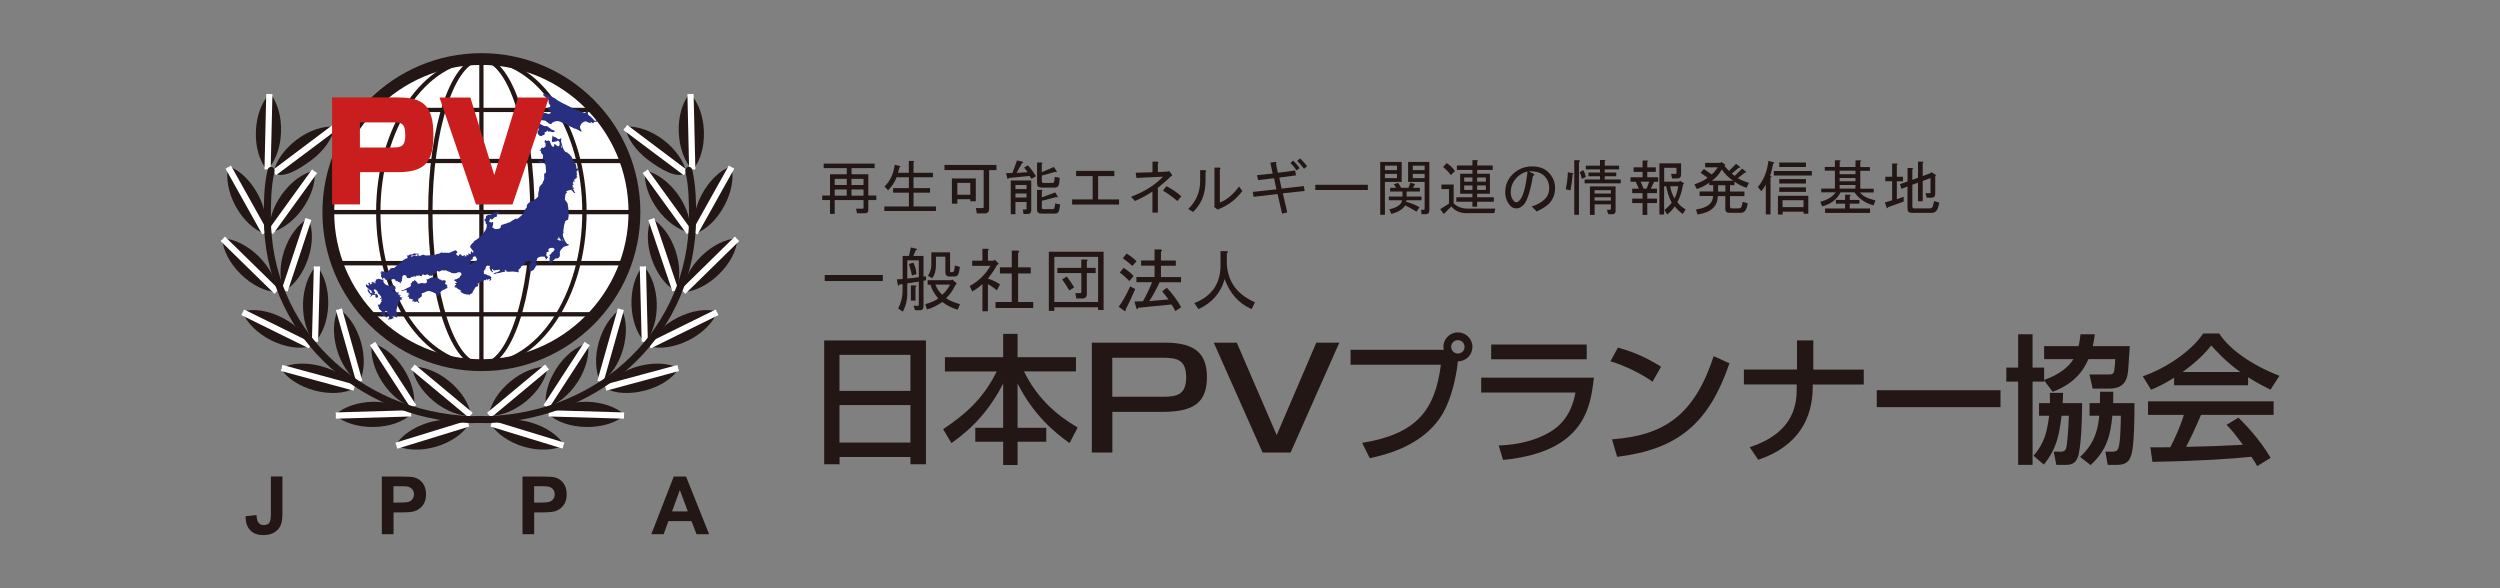 <?xml version="1.0" encoding="UTF-8"?><svg id="Layer_2" xmlns="http://www.w3.org/2000/svg" viewBox="0 0 340 80"><rect x="0" y="0" width="340" height="80" fill="#808080" stroke="none"/><defs><style>.cls-1{fill:none;}.cls-2{fill:#fff;}.cls-3{fill:#c91e1d;}.cls-4{fill:#221714;}.cls-5{fill:#282e80;}</style></defs><g id="_レイヤー_1"><path class="cls-4" d="m36.83,64.8h1.58v4.96c0,.64-.06,1.15-.17,1.5-.16.46-.43.82-.84,1.09-.4.28-.93.42-1.59.42-.77,0-1.37-.22-1.78-.66-.42-.43-.63-1.06-.63-1.9l1.49-.17c.02.44.09.76.2.95.17.28.43.42.78.42s.6-.1.75-.3c.15-.2.22-.62.22-1.25v-5.07Z"/><path class="cls-4" d="m51.93,72.65v-7.84h2.54c.97,0,1.59.04,1.88.12.45.11.82.37,1.13.76.3.39.46.91.46,1.53,0,.48-.09.88-.26,1.21-.18.33-.4.59-.67.77-.27.19-.54.31-.82.37-.38.08-.92.12-1.64.12h-1.03v2.96h-1.58Zm1.58-6.52v2.22h.87c.62,0,1.04-.04,1.25-.12.21-.08.37-.21.49-.39.12-.16.18-.37.18-.61,0-.29-.08-.52-.25-.71-.17-.18-.39-.3-.64-.35-.19-.04-.57-.05-1.14-.05h-.76Z"/><path class="cls-4" d="m71.06,72.65v-7.84h2.54c.96,0,1.59.04,1.88.12.45.11.83.37,1.13.76.3.39.46.91.46,1.53,0,.48-.09.88-.26,1.21-.17.33-.4.59-.67.77-.27.19-.54.31-.82.37-.38.08-.93.12-1.64.12h-1.03v2.96h-1.58Zm1.58-6.52v2.22h.87c.63,0,1.04-.04,1.25-.12.21-.08.38-.21.5-.39.12-.16.18-.37.18-.61,0-.29-.08-.52-.25-.71-.17-.18-.38-.3-.64-.35-.19-.04-.57-.05-1.14-.05h-.76Z"/><path class="cls-4" d="m96.45,72.65h-1.72l-.69-1.78h-3.14l-.64,1.78h-1.68l3.05-7.84h1.67l3.14,7.84Zm-2.91-3.1l-1.08-2.91-1.06,2.91h2.14Z"/><path class="cls-2" d="m65.47,49.66c11.49,0,20.81-9.32,20.81-20.82s-9.32-20.81-20.81-20.81-20.82,9.33-20.82,20.81,9.32,20.82,20.82,20.82"/><path class="cls-4" d="m65.47,50.47c-11.93,0-21.62-9.7-21.62-21.62s9.7-21.62,21.62-21.62,21.62,9.7,21.62,21.62-9.7,21.62-21.62,21.62m0-41.64c-11.04,0-20.02,8.97-20.02,20.01s8.98,20.02,20.02,20.02,20.01-8.98,20.01-20.02-8.98-20.01-20.01-20.01"/><path class="cls-4" d="m85.11,22.19h-39.09c-.17,0-.3-.13-.3-.29s.13-.29.3-.29h39.09c.16,0,.29.13.29.29s-.13.29-.29.29"/><path class="cls-4" d="m81.03,15.24h-30.94c-.16,0-.29-.13-.29-.3s.13-.28.29-.28h30.94c.16,0,.29.12.29.28s-.13.3-.29.3"/><path class="cls-4" d="m85.11,36.09h-39.09c-.17,0-.3-.13-.3-.3s.13-.3.3-.3h39.09c.16,0,.29.13.29.3s-.13.3-.29.3"/><path class="cls-4" d="m81.03,43.04h-30.94c-.16,0-.29-.13-.29-.3s.13-.29.29-.29h30.94c.16,0,.29.13.29.29s-.13.3-.29.3"/><path class="cls-4" d="m65.47,49.94c-.16,0-.29-.13-.29-.3V8.09c0-.16.13-.29.29-.29s.29.13.29.29v41.56c0,.17-.13.3-.29.3"/><path class="cls-4" d="m65.47,49.95c-4.06,0-7.24-9.28-7.24-21.11s3.18-21.1,7.24-21.1,7.23,9.27,7.23,21.1-3.17,21.11-7.23,21.11m0-41.62c-3.6,0-6.65,9.39-6.65,20.51s3.04,20.52,6.65,20.52,6.64-9.39,6.64-20.52-3.04-20.51-6.64-20.51"/><path class="cls-4" d="m65.47,49.95c-7.9,0-14.32-9.48-14.32-21.11s6.42-21.1,14.32-21.1,14.31,9.47,14.31,21.1-6.42,21.11-14.31,21.11m0-41.62c-7.57,0-13.73,9.2-13.73,20.51s6.16,20.52,13.73,20.52,13.72-9.2,13.72-20.52-6.15-20.51-13.72-20.51"/><path class="cls-4" d="m86.29,29.14h-41.59c-.17,0-.29-.13-.29-.3s.13-.29.29-.29h41.59c.17,0,.3.13.3.29s-.13.3-.3.3"/><path class="cls-4" d="m94.15,23.06c-1.04-1.08-1.76-2.95-1.84-5.08-.08-2.14.5-4.04,1.44-5.18h.16c1.02,1.07,1.74,2.91,1.82,5.05.08,2.14-.51,4.05-1.46,5.19l-.12.02Z"/><path class="cls-4" d="m85.1,17.23c1.49-.12,3.39.49,5.1,1.78,1.7,1.29,2.81,2.93,3.11,4.39l-.1.13c-1.1.84-3.37-.5-5.07-1.78-1.71-1.29-2.83-2.95-3.11-4.41l.06-.1Z"/><polygon class="cls-2" points="92.99 23.83 84.78 17.68 85.29 16.99 93.49 23.16 92.99 23.83"/><polygon class="cls-2" points="93.72 23.07 93.49 12.8 94.33 12.77 94.57 23.04 93.72 23.07"/><path class="cls-4" d="m94.48,31.69c-.35-1.45-.02-3.42,1-5.31,1.02-1.88,2.48-3.23,3.87-3.72l.14.07c.34,1.44.02,3.4-1,5.29-1.01,1.88-2.49,3.24-3.89,3.73l-.12-.05Z"/><path class="cls-4" d="m87.83,23.22c1.46.31,3.09,1.46,4.35,3.2,1.24,1.73,1.82,3.63,1.66,5.1l-.12.1c-1.45-.33-3.07-1.48-4.33-3.2-1.25-1.75-1.82-3.65-1.66-5.14l.1-.07Z"/><polygon class="cls-2" points="93.42 31.85 87.4 23.54 88.08 23.04 94.1 31.36 93.42 31.85"/><polygon class="cls-2" points="94.85 31.9 94.11 31.48 99.12 22.52 99.86 22.93 94.85 31.9"/><path class="cls-4" d="m92.87,39.62c.09-1.49.98-3.28,2.51-4.78,1.52-1.49,3.31-2.34,4.8-2.42l.11.12c-.1,1.48-.99,3.27-2.51,4.75-1.53,1.51-3.34,2.36-4.82,2.43l-.09-.09Z"/><path class="cls-4" d="m88.67,29.74c1.29.74,2.52,2.32,3.2,4.35.68,2.02.66,4,.08,5.38l-.15.06c-1.29-.75-2.5-2.32-3.18-4.35-.69-2.02-.66-4.02-.07-5.39l.12-.04Z"/><polygon class="cls-2" points="91.45 39.64 88.17 29.92 88.97 29.64 92.25 39.37 91.45 39.64"/><polygon class="cls-2" points="93.2 39.96 92.61 39.36 99.94 32.17 100.53 32.78 93.2 39.96"/><path class="cls-4" d="m88.32,47c.54-1.39,1.92-2.83,3.83-3.8,1.9-.97,3.87-1.25,5.3-.87l.07.15c-.54,1.38-1.93,2.81-3.83,3.78-1.91.97-3.89,1.24-5.32.86l-.06-.11Z"/><path class="cls-4" d="m87.54,36.21c1.03,1.09,1.73,2.97,1.78,5.1.05,2.14-.56,4.03-1.52,5.16h-.16c-1.01-1.08-1.71-2.95-1.76-5.08-.05-2.14.56-4.04,1.53-5.17l.12-.02Z"/><polygon class="cls-2" points="87.27 46.49 87.01 36.24 87.85 36.21 88.11 46.47 87.27 46.49"/><polygon class="cls-2" points="88.5 47.38 88.13 46.63 97.34 42.09 97.71 42.85 88.5 47.38"/><path class="cls-4" d="m82.33,52.72c.81-1.25,2.46-2.37,4.53-2.92,2.06-.56,4.05-.42,5.38.24l.04.15c-.81,1.25-2.45,2.36-4.52,2.91-2.07.56-4.06.42-5.38-.26l-.04-.12Z"/><path class="cls-4" d="m84.56,42.07c.65,1.33.77,3.33.18,5.39-.58,2.06-1.72,3.68-2.97,4.48l-.15-.05c-.64-1.34-.76-3.31-.18-5.37.59-2.06,1.74-3.7,2.99-4.49l.13.04Z"/><polygon class="cls-2" points="82.06 52.03 81.24 51.8 84.03 41.94 84.85 42.16 82.06 52.03"/><rect class="cls-2" x="82.15" y="50.96" width="10.26" height=".85" transform="translate(-10.37 24.51) rotate(-15.1)"/><path class="cls-4" d="m74.62,56.22c1.12-.98,3.01-1.6,5.16-1.58,2.13.05,4,.71,5.1,1.72v.16c-1.12.97-3.02,1.58-5.15,1.55-2.14-.03-4.02-.71-5.11-1.72v-.13Z"/><path class="cls-4" d="m79.96,46.77c.23,1.47-.25,3.42-1.42,5.21-1.17,1.78-2.73,3.01-4.16,3.4l-.13-.09c-.22-1.47.26-3.4,1.43-5.19,1.16-1.79,2.75-3.01,4.19-3.4l.1.07Z"/><polygon class="cls-2" points="74.63 55.55 73.92 55.09 79.51 46.48 80.21 46.95 74.63 55.55"/><polygon class="cls-2" points="84.86 56.94 74.6 56.64 74.63 55.79 84.89 56.09 84.86 56.94"/><path class="cls-4" d="m66.82,57.61c1.34-.64,3.34-.75,5.39-.15,2.05.6,3.68,1.74,4.47,3l-.04.15c-1.34.63-3.33.74-5.37.15-2.06-.6-3.69-1.77-4.48-3.02l.03-.12Z"/><path class="cls-4" d="m74.48,49.99c-.22,1.47-1.25,3.18-2.9,4.55-1.65,1.35-3.5,2.06-4.98,2.01l-.1-.13c.22-1.47,1.25-3.16,2.89-4.53,1.65-1.36,3.52-2.07,5.01-2.01l.08.1Z"/><polygon class="cls-2" points="66.78 56.79 66.24 56.14 74.13 49.57 74.67 50.22 66.78 56.79"/><polygon class="cls-2" points="76.51 61.01 66.7 58.01 66.94 57.2 76.76 60.2 76.51 61.01"/><path class="cls-4" d="m36.39,23.06c1.03-1.08,1.76-2.95,1.83-5.08.08-2.14-.49-4.04-1.43-5.18h-.16c-1.03,1.07-1.75,2.91-1.83,5.05-.08,2.14.5,4.05,1.46,5.19l.13.02Z"/><path class="cls-4" d="m45.43,17.23c-1.48-.12-3.39.49-5.1,1.78-1.7,1.29-2.81,2.93-3.11,4.39l.1.13c1.1.84,3.37-.5,5.07-1.78,1.71-1.29,2.82-2.95,3.11-4.41l-.07-.1Z"/><polygon class="cls-2" points="37.54 23.83 37.04 23.16 45.24 16.99 45.75 17.68 37.54 23.83"/><polygon class="cls-2" points="36.81 23.07 35.97 23.04 36.21 12.77 37.05 12.8 36.81 23.07"/><path class="cls-4" d="m36.05,31.69c.35-1.45.02-3.42-1-5.31-1.02-1.88-2.48-3.23-3.88-3.72l-.13.07c-.34,1.44-.02,3.4.99,5.29,1.03,1.88,2.5,3.24,3.9,3.73l.11-.05Z"/><path class="cls-4" d="m42.7,23.22c-1.46.31-3.1,1.46-4.35,3.2-1.25,1.73-1.82,3.63-1.67,5.1l.12.1c1.45-.33,3.07-1.48,4.32-3.2,1.25-1.75,1.82-3.65,1.67-5.14l-.1-.07Z"/><polygon class="cls-2" points="37.12 31.85 36.43 31.36 42.44 23.04 43.13 23.54 37.12 31.85"/><polygon class="cls-2" points="35.68 31.9 30.67 22.93 31.41 22.52 36.42 31.48 35.68 31.9"/><path class="cls-4" d="m37.66,39.62c-.09-1.49-.98-3.28-2.51-4.78-1.52-1.49-3.32-2.34-4.8-2.42l-.11.12c.09,1.48.99,3.27,2.51,4.75,1.53,1.51,3.34,2.36,4.83,2.43l.08-.09Z"/><path class="cls-4" d="m41.86,29.74c-1.3.74-2.53,2.32-3.2,4.35-.68,2.02-.66,4-.08,5.38l.14.06c1.29-.75,2.5-2.32,3.18-4.35.69-2.02.67-4.02.07-5.39l-.11-.04Z"/><rect class="cls-2" x="35.19" y="34.22" width="10.27" height=".85" transform="translate(-5.26 62) rotate(-71.63)"/><polygon class="cls-2" points="37.33 39.96 30 32.78 30.59 32.17 37.93 39.36 37.33 39.96"/><path class="cls-4" d="m42.21,47c-.53-1.39-1.92-2.83-3.83-3.8-1.89-.97-3.86-1.25-5.3-.87l-.07.15c.54,1.38,1.92,2.81,3.82,3.78,1.91.97,3.89,1.24,5.32.86l.06-.11Z"/><path class="cls-4" d="m42.98,36.21c-1.02,1.09-1.72,2.97-1.77,5.1-.05,2.14.55,4.03,1.51,5.16h.16c1.01-1.08,1.71-2.95,1.76-5.08.05-2.14-.56-4.04-1.53-5.17l-.12-.02Z"/><polygon class="cls-2" points="43.26 46.49 42.42 46.47 42.68 36.21 43.53 36.24 43.26 46.49"/><polygon class="cls-2" points="42.02 47.38 32.82 42.85 33.19 42.09 42.4 46.63 42.02 47.38"/><path class="cls-4" d="m48.2,52.72c-.81-1.25-2.46-2.37-4.54-2.92-2.06-.56-4.04-.42-5.37.24l-.05.15c.82,1.25,2.46,2.36,4.52,2.91,2.07.56,4.07.42,5.39-.26l.04-.12Z"/><path class="cls-4" d="m45.98,42.07c-.65,1.33-.77,3.33-.18,5.39.59,2.06,1.72,3.68,2.97,4.48l.15-.05c.64-1.34.76-3.31.17-5.37-.59-2.06-1.73-3.7-2.99-4.49l-.12.04Z"/><polygon class="cls-2" points="48.47 52.03 45.68 42.16 46.5 41.94 49.28 51.8 48.47 52.03"/><polygon class="cls-2" points="48.09 53.13 38.19 50.45 38.41 49.63 48.31 52.32 48.09 53.13"/><path class="cls-4" d="m55.92,56.22c-1.12-.98-3.02-1.6-5.16-1.58-2.14.05-4.01.71-5.1,1.72v.16c1.12.97,3.02,1.58,5.15,1.55,2.14-.03,4.02-.71,5.11-1.72v-.13Z"/><path class="cls-4" d="m50.57,46.77c-.22,1.47.26,3.42,1.43,5.21,1.17,1.78,2.73,3.01,4.16,3.4l.13-.09c.22-1.47-.27-3.4-1.43-5.19-1.16-1.79-2.75-3.01-4.18-3.4l-.11.07Z"/><rect class="cls-2" x="53.04" y="45.89" width=".85" height="10.26" transform="translate(-19.16 37.31) rotate(-32.97)"/><polygon class="cls-2" points="45.68 56.94 45.65 56.09 55.91 55.79 55.93 56.64 45.68 56.94"/><path class="cls-4" d="m63.71,57.61c-1.34-.64-3.34-.75-5.4-.15-2.04.6-3.67,1.74-4.46,3l.05.15c1.34.63,3.32.74,5.37.15,2.06-.6,3.69-1.77,4.47-3.02l-.03-.12Z"/><path class="cls-4" d="m56.06,49.99c.21,1.47,1.25,3.18,2.9,4.55,1.64,1.35,3.5,2.06,4.98,2.01l.1-.13c-.22-1.47-1.25-3.16-2.89-4.53-1.65-1.36-3.52-2.07-5.01-2.01l-.08.1Z"/><polygon class="cls-2" points="63.75 56.79 55.86 50.22 56.4 49.57 64.29 56.14 63.75 56.79"/><rect class="cls-2" x="53.67" y="58.68" width="10.26" height=".85" transform="translate(-14.79 19.93) rotate(-17.12)"/><path class="cls-4" d="m64.29,57.55h-.21c-16.01-.6-28.13-12.58-28.2-27.85-.01-2.05,0-4.43.52-6.63.06-.26.32-.42.58-.36.26.06.42.32.36.58-.49,2.09-.51,4.41-.5,6.41.07,14.76,11.79,26.31,27.27,26.9.24,0,.47,0,.7-.02h.9c.26.01.49.02.73.01,15.46-.58,27.19-12.14,27.27-26.9,0-2.11-.03-4.35-.51-6.41-.06-.25.1-.51.36-.58.26-.06.51.11.58.36.5,2.16.54,4.46.53,6.63-.08,15.28-12.21,27.26-28.21,27.85-.27.01-.52,0-.77-.01h-.86c-.17.01-.35.01-.54.01"/><path class="cls-5" d="m60.95,39.15s-.03-.02-.03-.02c-.03-.02-.09-.04-.12-.05-.03,0-.04-.06-.04-.07,0-.03.08-.05.07-.05,0,0,0-.13,0-.16-.02-.03-.06-.08-.12-.1-.01,0-.07-.01-.09-.01,0,0-.02-.07-.04-.08-.03-.02-.09-.05-.06-.06.06-.02.08-.21.09-.26,0-.02.02-.05.03-.06-.01,0-.04-.05-.05-.06-.02,0-.07-.04-.08-.05-.05,0-.18,0-.22,0-.05,0-.05.02-.09.05h0s-.15-.04-.17-.06c-.01-.01-.04-.05-.04-.06-.03,0-.13-.04-.16-.04-.03-.01-.13-.05-.16-.07-.02-.01,0-.06-.01-.09-.02-.01-.12-.04-.15-.06-.04,0-.05.02-.07.03,0,0-.03-.03-.03-.03,0-.02-.05-.06-.1-.07-.03,0-.12.02-.15.03,0,0-.02.04-.03.04-.02,0-.07,0-.09,0-.02-.01-.11-.04-.13-.06-.05-.03-.2-.03-.34.07-.15.03-.21.11-.25.13-.04,0-.14.05-.18.06-.04,0-.17.01-.16.04,0,.03.09.08.07.13-.02.05.03.17.05.18,0,.03-.06.07-.09.09,0,0-.03,0-.03.02-.02,0-.07.06-.11.09-.04.01-.26-.02-.33-.02-.06-.01-.17-.04-.26-.03-.08,0-.18.06-.27.09-.08.03-.15-.03-.22-.03-.02-.19-.34-.4-.36-.43-.03-.03-.11-.1-.11-.07,0,.04.02.13.01.16-.04.01-.13.05-.18.06-.03.04-.09.03-.12.04-.02.01-.01.13-.02.16,0,.03-.06.05-.12.07-.06.03-.03.13-.02.19,0,.05,0,.15,0,.19,0,0-.1.04-.15.09-.06.04-.18.1-.24.13-.05.03-.09,0-.15.06-.05.05-.15.08-.2.12-.06.04-.15.06-.23.09-.07.04-.24.07-.29.11-.03.02-.06.05-.08.08.02,0,.06-.03.11-.03.05,0,.1.03.14,0,.04-.03.06-.05.13-.06.06,0,.11,0,.17-.04.08-.03.23-.02.23-.02,0,.02,0,.05,0,.06,0,.04,0,.1,0,.13,0,.01.02.05.02.07,0,0-.09.01-.09.04.05,0,.11.05.18.06.06,0,.07-.01.11-.03.04,0,.03.05,0,.06-.03.01,0,.06.02.07.03.03.09.01.09.01,0,.02.01.07.02.1,0,.02.07.05,0,.05-.02,0-.07.01-.08,0-.05,0-.13-.04-.14-.03,0,.01.04.02.04.07.02.01.05.06.06.07.03,0,.04.11.03.13,0,0-.11,0-.13-.02-.02,0-.06,0-.07,0,.02.01.06.05.08.06.02.04.07.04.15.04,0,.03.09.1.09.1,0,0-.07-.01-.08,0,0,.01,0,.04,0,.06,0,0,.02.07.07.08.03.02.06,0,.06,0,0,0,.11,0,.14,0,.02.02.06.05.08.06.03,0,.1.02.14.02.02,0,.04,0,.06,0,.04,0,.07.06.04.06-.02,0-.06.01-.08.01,0,.02,0,.06,0,.07,0,.03-.05.07-.06.07-.02.02-.03.05-.04.06.02,0,.06,0,.08,0,.03.02.09,0,.09,0,.02,0,.03-.02.05-.03,0,.01.09.04.11.07.03.03.16.04.19.04.03,0,.01-.04.03-.04.04-.02.22.01.27.03,0,.03,0,.12.03.13.02.01.14,0,.16-.02.03,0-.05-.06-.04-.1,0,0,.03,0,.03-.01-.02,0-.05-.03-.07-.03-.02-.02-.08-.04-.1-.05,0,0-.02-.06,0-.09.05-.01.06-.11.05-.11-.03,0,0-.05,0-.1,0-.03.02-.07.04-.11.02-.03.05,0,.11,0,.06,0,.08-.03.09-.09.02-.06.07-.06.09-.08.02-.01.05-.03.06-.04.05-.01.07-.06.07-.13.01-.07.04-.14,0-.19-.04-.05-.03-.1,0-.12.02,0,.07-.06.1-.05.02,0,.05-.02.07-.03.02-.02.1,0,.16,0,.03,0,.09-.04.13-.04,0,0-.04-.01-.06-.02,0,0-.03.02-.04.03-.03,0-.06,0-.07-.02.03,0,.08-.05.11-.06.04-.01.13-.03.17-.03.03-.03.1-.05.13-.06.03-.01-.04-.04-.03-.06.02,0,.08.02.1.03.03.01.13-.04.23-.03.09,0,.25.07.3.1.03.03.16.01.35.13.05.05.09.04.15.07.07.04.2.17.27.22.08.05.17.16.2.2.03.02.04-.02.04-.07,0-.06.07-.15.08-.21,0-.05,0-.14.08-.19.06-.05.12-.15.15-.18.01,0,.03-.02.04-.03.05-.02.05-.05.07-.08.04-.03.12-.07.16-.1.07,0,.18-.07.23-.08.06-.01.1-.05.13-.08.02,0,.07-.03.1-.05.04-.01.13-.05.17-.06.07-.02.12-.06.11-.07"/><path class="cls-5" d="m79,17.7s-.01-.04-.01-.06c-.01-.08-.06-.13-.09-.25-.03-.11-.04-.22.02-.28.07-.06.04-.07.07-.17.03-.09.16-.18.23-.25,0-.01.01-.01.02-.02.08-.07.26-.15.36-.16.11.01.12.01.26.06.02.05.17.13.19.1.05.01.08.01.15.02.08.03.17.06.26.08.06,0-.02-.05-.06-.06-.05-.03-.11-.06-.06-.09.05-.01.02-.02.07-.02.05,0,.02-.02.06-.01.03,0,.06.03.06.05,0,.03-.06.01-.08,0-.03,0,0,.05.05.07.04.01.11.02.17.05.07.01.02-.02.02-.05.01-.02.05-.02.05-.05,0-.03,0-.04.04-.03.05.01.02-.02-.02-.03-.05-.02-.05-.05.02-.03.05.02.07-.01.14-.02.02.02.03,0,.05,0,.05.01.07.02.11.03.06.03.03-.02.12-.01.03.02,0-.03-.03-.04-.01-.02-.03-.03-.04-.05.05,0,0-.04.04-.04.04.02,0,0,.06,0,.05,0,.09,0,.07-.03-.02-.03-.07-.03-.12-.05-.06,0-.08-.07-.08-.01.01.05,0,0-.06.03-.06.06.03.05,0,.08-.05.01-.06-.02-.08-.03-.02-.02-.02,0-.05,0-.02-.02-.07-.04-.09-.05-.02-.01-.02-.04-.07-.06-.05-.02-.07-.07-.04-.05.02,0,.12.06.11.06-.02-.03-.09-.06-.11-.09-.1-.07-.1-.11-.16-.16-.05-.05-.17-.16-.21-.17-.05-.06.05,0,.08,0,.05.02.13.06.1.07-.02.01-.04.02.03.02.07.03-.03-.04-.1-.09-.07-.05-.17-.08-.17-.08,0,0-.08-.05-.15-.11-.07-.05-.07-.04-.14-.15-.06-.1-.06-.12-.03-.19.03-.06.01-.04,0-.12-.05-.07.02,0-.02-.09-.02-.09-.06-.07-.08-.09,0-.02,0-.04-.04-.05,0,0-.02-.01-.02-.02-.02,0,0-.03-.03.05-.05.05-.04.04,0,.08.02.04.03,0-.03.03-.07,0,0,0-.04.05-.06.06-.02.03-.07.09-.1.09-.1.03-.24,0-.15-.05-.36-.1-.42-.14-.07-.02-.14-.08-.14-.08,0,0,.04.03-.03.03-.06-.01-.1-.05-.06-.05,0-.03.02-.02,0-.05-.01-.04-.04-.06-.1-.06-.06,0-.03-.01-.02.05.02.06-.08,0-.08-.04,0-.02,0-.03-.03-.04-.02-.02-.06-.04-.09-.05-.04-.03-.13-.05-.17-.07-.08-.03-.06,0,0,.01.06.03.06.05-.02.04-.07-.04-.17-.03-.19-.04-.03-.01-.09-.06-.16-.1-.06-.03-.1-.05,0-.02.09.02.12.01.06,0-.05-.02-.07-.03-.2-.07-.14-.06-.2-.08-.27-.13-.07-.03-.17-.07-.23-.11-.05-.03-.16-.08-.2-.11-.12-.05-.24-.11-.31-.14-.07-.03-.29-.17-.51-.27-.12-.09-.24-.14-.36-.2-.05-.05-.04-.05-.07-.06-.05-.02-.05,0-.08-.05-.04-.04-.1-.07-.14-.11-.04-.03-.07-.06-.21-.13-.14-.08-.5-.25-.62-.32-.07-.04-.12-.05-.18-.07-.07-.02-.15-.07-.2-.1-.06-.02-.06-.06-.08-.06s-.03,0-.07,0c-.01.01.02.03-.03.03.02.06-.06,0-.13.03-.06,0-.1-.01-.13-.04-.05-.03-.05-.06-.08-.03-.04.03,0,0,.05.1,0,.03,0,.01,0,.05.04.04-.02.04.04.09.05.06.12.1.22.17h0c.05.06.1.09.15.15.08.07.21.15.28.21.04.05-.04.02,0,.07.03.06.03.07.06.13-.08.04-.01.1.02.19-.11.06-.06.09,0,.15.05.08.09.15.13.22.05.07.08.09.04.14-.03.04,0,.05,0,.1-.03.03-.04.03-.16.04-.1.02-.12.02-.12.1h0s-.07.06,0,.1c.03.03.14.11.12.15-.06.05,0,.05.02.09.04.04.14.11.18.15.04.05.02.12.02.23-.05,0-.11.05-.17.08h0c-.06.04-.11.03-.17.01-.07,0-.14-.05-.23-.06-.01-.02-.07-.05-.09-.06-.06-.01-.06,0-.09.02-.02,0-.12-.06-.17-.02-.03.06-.1.02-.1.02-.01-.01-.04-.03-.05-.04-.03-.03-.07,0-.09-.03-.03-.02-.09-.01-.13-.04-.05-.03-.11-.06-.16-.08-.05-.01-.06-.04-.14-.08-.03,0-.11-.03-.14-.03-.04.06-.08.03-.13.02-.06,0-.09.06-.07.08,0,.03.02.06.02.1.02.06.14.08.17.1.03,0,.17.13.23.17.03.04.06.09.08.14-.06,0-.08,0-.15.03-.03.04-.05.06-.07.09-.04,0-.07.05-.11.08.01.02.02.06.02.09.03.05-.08,0-.13-.03-.05-.04-.12-.06-.14-.04,0,.04,0,.08-.05.1-.16.03-.11.07-.13.08-.02,0-.15-.01-.22,0-.06.02-.12.06-.16.09h0s-.06.04-.05.06c.02.01.05.04.06.08.01.03.02.12.07.18.06.06.04.06-.03.11-.06.05-.05.08-.03.15.03.07.09.15.28.2.06.06.06.09.32.16.05.03.19.18.22.23.05.04.11.15.11.37-.04,0-.15.05-.15.08,0,.03.03.09,0,.15,0,.03,0,.08,0,.12,0,0,0,.05,0,.07,0,.06.07.13.16.23.09.11.16.1.23.11.06.03.21.06.21,0,0-.04.06-.08.1-.09.04,0,.09-.05.16-.05.06,0,.12-.09.1-.2,0-.11-.04-.17.03-.17s.23-.04.25-.11c.01-.06.09-.12.14-.11.04.02.02.07.02.07,0,0-.02.06.03.08.04.03.07,0,.1-.03.04,0,.05,0,.28.03.11.08.24.09.38.04.14-.05.04-.08.13-.07.1.01.03-.07-.02-.08-.05-.02-.13-.08-.16-.1-.05-.01-.18-.03-.22-.06-.05-.03-.18-.14-.25-.19-.06-.04-.2-.14-.26-.18-.06-.04-.07-.12-.24-.11-.16,0-.16.01-.23,0-.07,0-.28-.12-.3-.14-.04-.03-.16-.09-.24-.11-.09-.01-.15-.19-.14-.3,0-.19.28-.26.29-.26.06,0,.17.03.22.03.01,0,.03,0,.04,0,.06,0,.18.03.22.04.09.04.09.09.14.12.05.05.13.06.19.1.05.05.07.13.16.16.08.02.24.09.33.11.09,0,.02-.11.08-.17.05-.06.27-.16.43-.21.15-.06.2-.06.41-.05.2.03.34.08.49.17,0,0,.02.01.03.01.08.05.21.11.3.13.09.04.2.06.4.19.07.04.23.12.29.16.07.03.15.08.23.12.09.03.1,0,.24.1.13.1.26.12.48.19.21.09.45.22.57.31.12.09.16.1.13.07-.01-.04-.01-.1.02-.14.03-.04,0-.1-.03-.16m-3.56-3.55s-.01-.03-.03-.05c.03.03.06.05.08.07,0,0-.05,0-.06-.02"/><path class="cls-5" d="m54.64,40.49s-.07-.02-.08-.03c-.03-.01-.09-.04-.12-.07-.04,0-.09-.04-.07-.07.03-.03.07-.06.11-.11.06-.02.04-.07-.03-.05-.06.04-.12,0-.16-.01-.04,0,0-.03.05-.04.05-.02,0-.05-.02-.06-.03-.01-.11-.02-.16-.01-.04,0-.06-.03-.06-.06.02-.02.08-.06.13-.12.05-.06.02-.1-.03-.08-.05.01-.23-.01-.27-.02-.03,0-.09-.06-.13-.07-.03-.02-.16-.04-.25-.05-.09-.01-.13-.07-.14-.13-.02-.06.06-.04.15-.03.08,0,.08-.1.08-.11.03,0,.06-.01.09,0,.05,0,.06-.06.07-.08.02-.04-.04-.31-.06-.34-.02-.02-.19-.13-.25-.16-.05-.04-.23-.08-.26-.05-.03.04-.03.1-.15.19-.08-.02-.25-.11-.39-.13-.05-.02-.14-.06-.18-.07-.03-.02-.1-.06-.12-.08-.03-.03-.11-.11-.14-.14-.02-.03-.06-.1-.07-.12,0-.03-.07-.11-.05-.14,0-.03.02-.08.02-.1,0-.06,0-.15-.06-.17-.06,0-.08.03-.07.07,0,.03-.15,0-.18-.04-.03-.03-.12-.03-.17-.04-.03,0-.07-.03-.1-.05,0-.02-.06-.05-.1,0-.02.02-.04.05-.06.05-.05,0-.1,0-.15,0-.06,0-.04.03-.06.05-.02,0-.05.01-.07.02-.02.02-.06.03-.06.06,0,.02.06.03.06.09,0,.05-.05.07-.08.11-.03.05-.09.03-.16.02-.06-.03-.06.01-.04.03.02.03.08.09.11.07.03-.01.06-.01.09-.03.04,0,.05.04.02.08-.03.01.04.05-.04.06-.02,0-.05,0-.07,0-.02,0-.1-.06-.15-.1-.04-.04-.07-.05-.07-.08-.01-.03-.06-.03-.07,0,0,.03-.04.04-.07.05-.03.01-.08,0-.08,0,0,0-.02.04,0,.07.02.01.06.04.08.06.06.01.02.05-.04.07-.05.03-.06,0-.09.03h0s-.03.04-.04.06c-.02.03-.05-.03-.07-.05,0,0-.04-.03-.04-.05,0-.01.02-.03.01-.04-.01-.01-.06-.07-.08-.09-.02-.03-.05-.05-.05-.01.01,0,0,.02-.02.02,0,0-.06-.06-.06-.03,0,.03,0,.06,0,.09,0,0,0,.01,0,.02-.07-.03-.06.03-.05.06.03.02.08.06.1.08.04.02.03.05.03.08,0,.02,0,.04-.02.05,0,.03-.05.02-.07,0h0s-.09-.07-.11-.04c-.02,0-.04,0-.06,0-.05-.02-.03-.05-.04-.07,0-.03-.05-.02-.08-.03-.02,0-.04,0-.06,0,0,.02,0,.05,0,.08,0,.02.02.05.02.06,0,.03,0,.06,0,.08-.03.04,0,.07.03.09.04,0,.07.06.11.08.04.04.04.06.06.09.02.03,0,.06.03.09.03.01.05-.01.07-.01.01.01.04.01.05.02,0,.03,0,.05,0,.06,0,0,.02.04.04.06,0,0,.04,0,.05,0,0,0,.02,0,.03-.02,0,.01.05.05.06.07.01,0,.03.01.03.01.03,0,.06,0,.08.03.02.03.09.06.09.08.02.05.03.13.05.17.03.04.1.12.13.16.05.05.02.05.02.05-.02-.01-.07-.03-.09-.05-.03-.02-.06-.06-.09-.07,0,0-.02.02-.05.03-.01,0-.02,0-.04,0,0,0,0,.01-.02.02,0-.02-.04-.05-.06-.07,0-.01-.01-.05-.04-.07,0-.01-.01-.05-.03-.06,0-.03.02-.05,0-.07,0-.04-.03-.06-.05-.05-.02,0-.04,0-.06,0,0-.02,0-.05,0-.07-.02,0-.04-.05-.05-.06-.02-.02-.07-.05-.09-.07,0,.02-.02.02-.02.05,0,.01-.03,0-.02.04,0,.02,0,.05,0,.07,0,.05.03.07.04.09.02.03.05.08.07.11.02.03.03.07.03.1.02.03.07.04.08.06,0,.01.02.04.08.05.02.05.09.11.11.15.02.04.11.03.09.06,0,.03-.02.04-.04.06-.01.05-.05.06-.07.11,0,.02-.06,0-.09,0-.03,0,0,.04.02.06.02.02.07.02.12-.02.04-.03.05-.04.08-.08.03-.02.06-.01.1-.05,0-.03.02-.04.02-.07,0-.04.03-.05.03-.05,0,0,.09.05.14.05,0-.03.02-.03.04-.05.02.01.05.03.07.03.02,0,.03-.01.05-.01,0,0,.09.11.12.13.01.04,0,.05,0,.06-.02.02-.07,0-.06.06.01.01.03.05.05.07.02.02.02.04.05.06.03,0,.06.01.08.02.02-.02.04-.03.06-.05.03-.02.03,0,.06.01.05,0,.09-.01.09-.06,0-.04.02-.07,0-.13-.02-.06-.07-.18-.09-.21-.02-.03-.12-.07-.18-.09-.06-.01-.06,0-.07.05,0,.03-.09,0-.1-.04,0,0-.02,0-.04-.02-.03.01-.07-.01-.04-.03.03-.02.05-.03.08-.03.05-.03.05-.07.06-.1,0,0,0,0,0,0,0-.02-.04-.07-.06-.09-.03-.06-.09-.1-.11-.13-.03-.03-.04-.1-.04-.14,0-.04.04-.04.09-.06.06,0-.02-.04.01-.05.03.01.08.01.1.03.03,0,.02.03.06.06,0,0,.01,0,.02,0,.03.03.06.06.11.1.04.06.1.06.12.13.01.03.04.09.05.13,0,0,0,.03,0,.04.02.03.06.09.06.12.04.04.16.11.17.13,0,.03.03.08.04.1,0,.02.08.03.08.03,0,0,.07.1.09.13,0,.05-.01.05,0,.06.02.03.08.1.04.09-.03-.01-.05,0-.08.03-.04.02-.06.03-.11.04-.01,0-.01.04,0,.06.01,0,.04,0,.05.01.02,0,.06.02.07,0,.03,0,.05,0,.08,0,.05,0,.09,0,.1.03-.01.01-.03.03-.04.03,0,0-.02,0-.02.01,0,0-.03.01-.03,0-.01.03-.01.06-.01.09-.02,0-.07,0-.06.05,0,.02.08.09.1.11,0,.01.02.05.02.06,0,0-.06,0-.07.04-.02.03-.06-.01-.07.02,0,.02,0,.04,0,.06,0,0,0,.02,0,.04,0,.02,0,.05,0,.06-.02.01-.05.01-.07.07-.05-.01-.02.02-.05.08h-.02s-.02.02-.04.06c-.02.03-.07.03-.07.03-.03,0-.06-.02-.07-.03-.05-.03-.1-.03-.1.01.01,0,.02.02.04.04,0,0,0,.03.01.04-.01,0-.06.06-.02.09.02.04.07.05.08.11.03.06.05.19.05.23.01.04.04.09.1.13.06.05.16.14.25.25.1.11.06.18.07.21.01.03,0,.05-.05.06-.02.01-.02.03-.06.03,0,0-.02,0-.03.02-.02-.01-.05-.03-.06-.04-.01,0-.01-.04-.03-.04-.02-.01-.07-.06-.11,0,.06.03.16.12.16.12,0,0,0,.05.03.08.06.05.05.08.11.1.06.03.08,0,.12.03.03.01.04.03.09.05.06.03.03-.03.03-.03,0,0,.09.03.17.06.07.03.13.1.15.16.3.09.2-.12.2-.12,0,0-.09-.02-.14-.05-.06-.04-.1-.08-.18-.21-.06-.12-.06-.18-.04-.25.02-.07.05-.09.08-.15,0-.03.02-.05.04-.07,0,0,.13.03.2.07.07.05.1.11.11.13-.02.03,0,.05-.02.07,0,.07-.04.04-.11.01-.02-.03-.06-.07-.11-.09-.04-.01-.11-.02-.12,0,0,.02.02.06.04.08.03,0,.08.02.11.03.02,0,.04.02.06.03,0,0,0,0,.02.07.02.05.04.04.15.13.1.08.12.18.15.25.01.07-.02.06-.02.09,0,.03.05.06.02.11,0,.05,0,0-.05.03-.05.03-.08.03-.07.07,0,.03,0,.04,0,.06-.01.03.03.03.08.05.04.02.02-.01.04-.03,0-.01.01-.01.01-.03.02,0,.05.03.09.02.04,0,.05-.04.09-.03.04,0,.08,0,.12,0,.04-.02.07-.02.12-.07.06-.05,0-.06.09-.05.08,0,.06-.01.1-.04,0-.02,0-.03,0-.05-.04,0-.05,0-.04-.05,0-.02-.03-.06-.09-.07-.06-.01-.07-.05-.08-.07,0-.04.03-.04.06-.06.02-.03.04-.04.11-.02.04.05.15.06.16.06,0,0,.02.05.05.08.05.02.13.07.18.09.02.01.06.06.1.06.05-.02-.06-.08-.05-.1,0-.03.05,0,.05-.03,0-.03,0-.05-.02-.07,0,0,.05,0,.04-.04-.02-.03,0-.07-.02-.1.02-.05.05-.06.07-.09,0-.01,0-.04,0-.06,0-.01,0-.03,0-.04.03-.03,0-.06-.02-.11,0-.05-.06-.1-.07-.11-.02-.02-.02-.07-.04-.09-.02-.07-.02-.17,0-.25.02-.1.04-.17.06-.26.03-.18.05-.18.05-.24.01-.02.03-.04.05-.06.03-.03,0-.08.03-.11,0-.01.02-.03.03-.04-.02,0-.02-.04-.03-.06-.02,0,0-.03.04-.04.03-.01.04-.05.01-.07-.02-.02-.04-.06-.04-.09.02,0,.04-.03.06-.05.04.01.08-.02.07-.04,0-.03,0-.06,0-.08.03-.01.05-.03.06-.04.02,0,.05,0,.06,0,0-.01.02-.02.03-.03,0-.01,0-.03.02-.05,0-.01,0-.05,0-.06,0,0,.01-.03.02-.05h.09s.08.02.11,0c.02-.01.02-.06,0-.08-.03-.02-.07-.02-.06-.05,0-.02.03-.04.04-.05.02-.01.06-.04.08-.06.04,0,.07-.04.05-.06-.02-.01-.06,0-.1.02"/><path class="cls-5" d="m78.66,23.24s-.02-.11-.04-.06c-.03.01-.05.05-.06.06-.02,0-.05,0-.06,0,0-.03.04-.06.05-.09.02-.01.02-.07.05-.07.03.01.06-.03.05-.05,0-.03-.06-.06-.08-.07,0-.03-.06-.12-.07-.14,0,.01-.03.02-.04.02-.02.03-.04.06-.06.09-.02.03-.02.06-.04.06-.06-.13.04-.14.04-.14,0,0-.03-.2-.04-.27-.01-.06-.06-.25-.07-.28-.03-.02-.09-.1-.11-.13.02-.04,0-.15,0-.15,0-.01-.04-.03-.06-.03,0-.01-.02-.03-.03-.05-.01,0-.05-.02-.07-.02-.03-.02-.05-.06-.05-.06,0,0-.06-.06-.09-.08-.02-.03-.01-.08.02-.09.03-.03,0-.11-.04-.13-.03-.03-.11-.06-.11-.06,0,0,.02-.02.03-.04.04-.03-.03-.12-.07-.16-.06-.04-.14-.15-.17-.2-.03-.05-.1-.15-.14-.16h-.01s-.08-.04-.12-.07c-.05-.07-.12-.12-.16-.15-.04-.04-.08-.04-.08-.04,0,0-.04.08-.15-.04-.12-.11-.29-.44-.32-.51-.02-.08-.1-.35-.12-.4,0-.06-.08-.26-.11-.39-.04-.11,0-.39,0-.47,0-.02-.02-.06-.02-.08-.02,0-.04.01-.06.02-.04.04-.13.13-.22.13-.09,0-.18-.06-.22-.09-.05-.04-.13-.07-.16-.12-.02-.05-.12-.09-.17-.08-.06,0-.09-.03-.16-.06-.06-.03-.17-.11-.22-.15-.05-.04-.06,0,0,.05.05.05.06.16.02.21-.05.05-.04.16-.03.23.02.06-.05.07-.05.12,0,.06.04.17.05.23.02.06.14.06.17.03.04-.03.2-.06.34-.06.14-.03.21-.08.21-.12,0-.04.05-.05.07-.03.03.03.22.22.23.24,0,.03-.03.03,0,.17.02.14-.03.27-.06.32-.03.06-.12.11-.17.06-.02-.02-.08-.06-.11-.07-.02-.03-.08-.04-.1-.05-.01-.02-.05-.06-.07-.09-.02,0-.09-.05-.13-.05-.01-.01-.07-.02-.1-.03,0,.02-.03.05-.03.08,0,0,.02.03.03.04,0,.14,0,.16-.05.21-.06.06-.19,0-.22-.03-.04-.05-.13-.15-.16-.25-.03-.13-.07-.13-.1-.25-.03-.11-.03-.14-.06-.17-.03-.04-.11-.07-.15-.11-.03-.04-.09-.03-.09-.03,0,.02-.03.03-.04.06,0,0-.05,0-.06.01-.01.02-.09.01-.11-.01-.02-.02-.14-.09-.17-.1-.02,0-.08,0-.06.04.02.06.02.17,0,.17-.03.02-.14,0-.13.03.02.03.08.03.12.06.05.03.09.08.09.17.03,0,.11.01.14.02-.02.01-.06.03-.07.03-.02,0-.05-.04-.07-.05,0,.08.04.32.02.37-.03.03-.07.09-.11.12-.02.02-.1,0-.1.06,0,.03-.11.05-.13.05-.02,0-.07-.04-.09-.05-.02,0-.05.02-.07.02-.02.05-.06.02-.07.03-.01.03-.03.07-.05.09-.03.03,0,.13,0,.13,0,0-.11,0-.16.03-.05.05-.06.05-.03.09.02.03.1.03.14.05.04.03.04.02.05.16,0,.03,0,.07,0,.08.01.03.05.09.06.12.07.05.16.12.18.15.03.03.04.34.03.39-.02.06-.02.17-.06.23-.01.03-.06.11-.07.16-.03.02-.09.06-.12.08-.09.01-.11.03-.16.03-.03-.02-.14-.08-.17-.1-.03-.02-.08.02-.06.03.03.03.07.14.09.2.03.06.1.15.14.17.04.01.07-.06.07-.06.04,0,.12.01.15.01s.06-.06.08-.06c.02,0,.07,0,.09.01.01,0,.05,0,.06,0,0-.02.02-.05.02-.06-.02-.02-.07-.06-.09-.08-.02-.02-.06-.15-.03-.21.01-.05.09-.1.13-.11.04,0,.13,0,.15.06,0,.05.05.18.04.22,0,.02-.02.06-.03.07,0,.01.02.06.03.07-.01,0-.05,0-.06.01,0,0-.05,0-.07,0-.04-.01-.03.08,0,.09.07.04.19.18.21.27.02.06.04.51.07.72.02.25-.04.36-.08.39-.05.02-.12-.03-.15.07-.03.08-.04.27-.02.42,0,0,0,.03,0,.04.03.17-.04.44-.06.47-.02.03-.1.09-.13.27-.04.17-.13.2-.24.34-.11.13-.23.18-.25.41,0,.03-.01.1,0,.12-.01.05-.03.09-.03.15,0,.07-.05.23-.08.29-.03.08-.02.33-.02.5-.02.17-.12.2-.24.32-.09.11-.3.22-.33.24-.03.02-.06.09-.09.15-.02-.02-.2-.04-.32.06-.14.11-.13.05-.27.16-.14.11-.25.25-.28.31-.04.06-.03.27-.03.31,0,.05-.06.11-.1.14-.03.02-.11.19-.15.23-.04.04-.1.13-.12.21,0,.07-.07.14-.08.17-.03.04-.11.2-.14.25-.01.02-.07.07-.08.08-.03.03-.14.12-.16.15-.05.04-.25.19-.29.25-.04.05-.13.08-.16.09,0,.03-.2,0-.28,0-.08,0-.13.09-.16.12-.04.02-.17.09-.24.11-.07.02-.13.12-.17.14-.18.09-.11.13-.3.14-.18.02-.35.14-.39.16h-.11s-.13.03-.15.08c-.03,0-.22.03-.29.07-.08.03-.16.07-.16.23s-.13.23-.19.29c-.06.03-.25.05-.33.05-.09,0-.27.03-.3,0-.05,0-.16-.11-.17-.14-.03-.03-.15-.07-.17-.07-.02,0-.03-.13.02-.14s.08-.08.08-.24h0c0-.05.01-.17.01-.2,0-.03.02-.17,0-.18-.02-.02-.12.03-.14.06-.02,0-.1.05-.11.05-.02,0-.07-.04-.08-.05-.01,0-.07-.05-.08-.06-.01,0-.04.02-.06.03,0,0-.05.01-.07.01,0-.03.03-.13.05-.16.02-.01.02-.1.02-.13.03-.04.03-.14.04-.15,0-.02.09-.04.12-.02.03.02.11.11.14.12.04,0,.07-.05.1-.06,0,0,.06-.04.06-.05.01-.02.11-.13.16-.19.04-.01.18-.08.25-.08.06,0,.14-.05.14-.09,0-.05-.05-.19-.04-.25.04-.02.16-.07.19-.07.08,0,.18-.02.17-.04-.04-.05-.12-.17-.15-.21-.03-.05-.19-.02-.26-.01-.06.03-.2.06-.23.09-.02.03-.24.1-.28.15-.03.03-.11.09-.18.1-.04,0-.18.07-.21.08-.03,0-.12-.02-.15-.03-.04-.02-.16.07-.21.1-.03.01-.13.08-.16.1-.03.03,0,.2,0,.24,0,.05-.15.15-.19.2-.05.05,0,.19.03.2.05,0,.13.1.12.15,0,.05.02.2.02.23.03.06.17.11.17.13,0,.02-.06.06-.07.07,0,0,.07.02.01.23-.06.2-.05.31-.17.45-.03.05-.13.2-.16.24-.02.05-.21.27-.34.44-.03.05-.22.21-.27.27-.04.06-.14.13-.28.21-.05.05-.23.18-.29.2-.01.01-.05.04-.06.05-.08.03-.15.06-.15.1,0,.06-.02.09-.06.14-.03.03-.17.11-.22.18-.06.08,0,.02-.12.16-.03.03-.1.15-.12.19,0,.04.02.12.02.15.03.03.1.15.13.17.03.06.26.31.28.35.03.03,0,.07,0,.1,0,.03-.05.14-.06.17-.01-.02-.06-.12-.08-.15-.02-.03-.09-.09-.11-.13-.02.04-.07.13-.1.17-.06.17.05.21.02.21-.02.01-.06.04-.08.05-.02,0-.05-.05-.08-.05-.03,0-.11-.05-.15-.05-.02-.01-.11-.03-.13-.04.02,0,.05.06.06.07,0,.03.09.06.09.07,0,.01-.05.02-.06.03-.03,0-.06.06-.03.07,0,.02.03.06.03.07-.01,0-.06-.02-.08-.03-.02,0-.08-.04-.1-.06-.05,0-.18-.03-.19,0,0,.04.1.06.14.07.02.01-.06.13-.06.13h-.23s.07-.08.08-.1c.02-.03-.09-.05-.14-.05-.04.03-.14.12-.18.13-.02-.01-.07-.06-.1-.08,0-.03-.1-.06-.14-.07h0c-.05-.01-.05-.13-.08-.14-.02,0-.06.02-.07.02-.02.02-.1.08-.12.1,0,.03-.04.09-.05.12.02.05-.06.06-.06.04,0,0-.07-.08-.08-.08-.02-.01-.07-.05-.09-.06-.03-.03-.11-.14-.14-.17.03-.03.12-.11.15-.13.03-.03.08-.08.05-.13-.04-.03-.15-.14-.17-.18-.05-.05-.11-.04-.19-.01-.07.03-.13.04-.16.07-.03.03-.14.06-.2.08-.06,0-.2.08-.26.12-.05.05-.15.05-.2.04h-.27c-.07,0-.36-.02-.45,0-.1.01-.25-.05-.28-.05-.04,0-.09.06-.13.08-.03.01-.09.05-.12.06-.01,0-.06.03-.08.03h-.03s-.1.03-.12.03c-.03.01-.14,0-.17.02-.02.02-.1.07-.13.09-.04.03-.13.07-.19.07-.07,0-.24-.01-.27-.03-.03-.02-.07-.05-.11-.03-.02.01-.09.05-.12.06-.07,0-.13.02-.13.02,0,0-.15-.02-.19,0-.06,0-.21,0-.27.02-.07,0-.08,0-.14-.02-.06-.02-.1-.04-.17-.07-.08-.05-.12-.01-.13,0-.02,0-.09,0-.11.01-.02,0-.08.04-.1.05-.02.03-.12.09-.18.08-.04,0-.15-.03-.2-.05-.02-.03-.11-.11-.15-.13-.02,0-.07-.02-.08-.02,0,.03.02.1.02.13.03.03.14.1.16.11,0,0-.02.02-.03.03,0,0,0,0,0,0-.02-.01-.07-.04-.08-.05-.03,0-.13-.01-.17-.01-.07,0-.26,0-.33-.01-.06,0-.12.05-.18.06-.06,0-.14.06-.18.05-.04-.03-.03-.13.05-.15.08-.02.19-.02.25-.02.07,0,.23,0,.3.02.04,0,.04-.07.02-.11,0-.04.06-.06.08-.06s.1,0,.13,0c.02,0,.08,0,.11,0,.03-.01.1-.03.14-.04.05-.02-.04-.05-.08-.05-.06,0-.22-.01-.27,0-.04,0-.11,0-.14,0-.03,0-.06-.07-.09-.08-.03,0-.05.04-.05.04,0,0-.06,0-.06.04-.02.03-.11.03-.14.03-.06,0-.04.05-.06.07-.02.02-.09,0-.14,0s-.19.02-.22.03c-.04.03-.13.04-.15.08,0,.01-.03.04-.04.04-.02,0-.08-.02-.13,0-.05.02-.1.03-.08.07.02.03.07.07.09.1,0,.03,0,.19-.03.2-.04.02-.1.02-.15.04-.03.01-.08.03-.11.03-.03.03-.09.06-.11.06-.01.02-.04.06-.06.07,0,0-.08,0-.1.02-.02.03,0,.05-.05.06,0,.01-.05.05-.06.06-.02.01-.04.05-.05.07-.01.02-.07.08-.09.1-.02.01-.05.04-.07.05-.01,0-.05.03-.07.03-.03.03-.09.07-.12.1-.03,0-.07.04-.1.05-.02.02-.05.01-.07.06,0,.03-.07.05-.08.09-.02.02-.06.05-.08.06-.03.03-.08.06-.11.06,0,.03-.04.07-.05.1,0,0-.03.03-.04.04-.02.01-.05.01-.07.02,0,.01-.02.04-.03.04-.02.01-.05.04-.06.05-.02.02-.05.06-.07.07-.02,0-.08,0-.1.01-.03,0-.08,0-.11-.01,0,0-.02,0-.03,0-.02,0-.07,0-.09,0,0,0-.02.02-.03.03,0,0-.03,0-.04.01-.04.01-.09.02-.13.05-.04.03,0,.04-.02.1-.05,0-.09.06-.1.09-.02,0-.04.03-.06.04-.03.01-.07.01-.07.08,0,.02-.03.07-.04.09-.03,0-.06.06-.06.06,0,0-.03.01-.05.01-.03,0-.09.01-.13.02-.06,0-.14,0-.18,0h-.08s-.03-.05-.03-.06c-.02-.03-.08-.05-.11-.05-.04,0-.09,0-.14-.01-.04-.02-.09-.03-.12-.05-.03,0-.05.04-.05.04.01,0-.03.01-.03.01,0,.01.06.03.07.05.03,0,.08.02.11.02,0,.02,0,.05-.06.03-.06,0-.05.03-.05.05-.01,0-.03-.02-.04-.02-.02,0-.06-.04-.06-.05-.02.01,0,.08,0,.08,0,0-.03,0,0,.05-.02,0-.02.05.02.08.01.02.04.05.06.06,0,.03,0,.07,0,.09-.01.02-.03.04-.04.05,0,.03.03.07,0,.12-.02.05.04.11.06.15,0,.03.05.09.07.11.01.04,0,.08,0,.1,0,.04.07.05.08.04,0,0,.03,0,.04-.02.03,0,.05-.04.07-.06,0-.03.01-.06.06-.06.05,0,.09.06.12.1.03.03.08.04.08.05v.06s.04.05.06.06c.02,0,.05,0,.06,0,.02,0,.04,0,.06-.01,0,.01.02.05.02.07.01.02.06,0,.1,0l.13-.06c.06-.01.04-.05.05-.08.02-.01.03-.02.05-.03,0,.01.03.05.03.06.02.01.07.03.12,0,.01,0,.04-.03.06-.03,0,0,.04.03.05.04.02.01.07.05.1.06.02,0,.02-.03.07-.07.03-.05.07-.05.1-.05.05,0,.15.01.2.03,0,0,.05.04.05.05.01,0,.05.01.06.01,0,.01,0,.03,0,.04-.04,0-.03.04-.01.07.03,0,.08,0,.08,0,0,.01,0,.03,0,.04,0,0,0,.05,0,.07.03.03.08,0,.09-.03,0-.04.04-.02.1-.01.02.02.07.04.11.1.03.04.14.06.17.06.03.02.12.07.15.08.02.02.04.06.08.09.05.01.03-.04.03-.07-.01-.03-.07-.13-.07-.19.1.02.14-.01.15-.04,0-.03.02-.09.03-.13,0-.06-.02-.17,0-.2,0,0,.03-.03.05-.05h0s0-.09-.02-.13c0-.03,0-.07,0-.09.02-.04.05-.1.07-.12.02-.02.07-.07.1-.09.04-.01.12-.03.16-.03.02.02.08.03.1.05.02,0,.05,0,.07,0,0,0,.02.02.03.02.01.01.01.05.01.05,0,0,.02.03.02.04,0,.01.02.03.02.05.01.02.04.07.05.09,0,.03.04.08.06.1.01,0,.07.03.08.03.02-.01.06-.03.08-.03.01,0,.05.02.06.03.01,0,.04-.01.06-.02.01,0,.05,0,.06-.01.02,0,.05-.02.07-.02.02,0,.08-.03.1-.04,0-.01,0-.04.01-.06.02,0,.05-.02.06-.02.04,0,.11,0,.14,0,0,0,.04-.02.05-.04,0,0,.05-.03.07-.03.03,0,.1,0,.13-.01.04.01.15.01.19.02.02,0,.04-.03.06-.03,0-.03,0-.06,0-.09.02.01.1,0,.12.01.02-.01.08-.02.1-.01.02,0,.08-.02.1,0,.03-.01.09-.02.12-.03,0,.01.04.05.05.06.01,0,.05.03.06.03.03,0,.11,0,.14.02.01-.01.05-.02.05-.02.02-.02.03-.08.04-.1,0-.02,0-.06,0-.08.02,0,.07-.02.09-.02h.04s.06-.01.09-.02c0,0,.03.03.04.04.02,0,.07.03.09.05.03,0,.1-.02.12-.02.03,0,.1-.02.12-.03.03,0,.05-.05.07-.06.02,0,.05-.02.07-.02.02,0,.02.05.03.06.03.02.12.05.16.07.06.03.04.05.07.08.02,0,.06.03.07.03,0-.01.01-.05.01-.06.03,0,.12.01.15.02,0,0,.06.01.08.03,0-.01.05-.03.07-.04,0-.01.02-.05.04-.06,0-.02-.02-.09.02-.08.02,0,.07,0,.09,0,0-.01.03-.04.04-.04.01-.02.03-.05.04-.05,0-.02-.06-.09-.05-.1.02,0,.07-.01.08-.03.01.02.03.06.05.07.02.01.09.01.11.02.06.01.08-.04.1-.07.02-.01.05-.06.07-.08.03,0,.07-.07.08-.09,0-.03,0-.09,0-.11,0,0,.15.01.22.03.07.03.01.04.01.07.03,0,.09,0,.13,0,.04-.03,0-.09,0-.1h0s.07,0,.09,0c.04,0,.12-.02.15-.05,0-.02.04-.07.05-.09.01,0,.05,0,.06,0,0,.01.03.08.06.07.02,0,.07,0,.09,0,.02,0,.08,0,.1,0,.03-.01.12-.03.16-.03.06,0,.09.04.13.04.03,0,.11.03.14.04.02.01.08.05.09.06.02,0,.09.02.11.03,0,0,.03.05.06.05.02,0,.08,0,.11-.01.03.03.17.12.21.16.05.02.1.01.11,0,.02,0,.05,0,.06,0,.02,0,.06.04.08.04.04,0,.14-.01.19-.01.05,0,.15.01.21,0,.04-.03.15-.09.19-.12.03,0,.13,0,.17,0,.05,0,.15,0,.2,0h0c.06.02.1.1.12.13.03.02.02.07,0,.1.01.02.04.05.04.06,0,.02-.02.07-.03.08-.03.02-.11.09-.14.13-.05.03-.05.09-.08.16-.04.06-.13.1-.17.14-.04.03-.15.06-.22.11-.09.04-.21.04-.26.06-.02,0-.08.04-.1.06,0,0-.02.03-.02.03,0,0,.03.04.03.06.03,0,.11.05.14.08.03.04.17.14.24.19-.06.03-.19.09-.25.12-.05.04-.08.05-.02.06.06.01.14.09.16.09,0,.02-.03.06-.03.07-.04.01-.14.05-.17.07-.02.03-.02.23-.02.24,0,.01.24.03.24.03,0,0,.09.11.13.13.05.02.1.09.14.1.04,0,.18.09.25.12.06.03.16.09.12.09-.02,0-.08,0-.11.01,0,0,0,.06.04.07.05.11.28.28.52.35.25.07.31.07.57.09.01,0,.07,0,.05.03-.02.03.04.06.06.06.03,0,.05-.05.04-.06-.01-.01-.04-.05-.04-.06.02,0,.08-.04.1-.05.02,0,.12,0,.15-.04.04-.05.14-.09.18-.13.04-.03,0-.08,0-.08,0,0,0-.11.05-.11.04,0,.05-.09.07-.13,0,0,0-.01.01-.01.04-.06.12-.18.15-.23.04-.06.04-.13.07-.16.02-.03.12-.05.14-.09.02-.04.09-.05.13-.05.03,0,.09,0,.09-.05,0-.03.03-.1.03-.12.03,0,.06-.04.06-.06,0-.04-.08-.06-.12-.12.05-.03.05-.07.05-.07,0,0,.07.03.1.03.04,0,.08-.06.06-.09,0-.01,0-.07,0-.07,0-.01.05-.05.07-.05.03,0,.11,0,.14-.01.05,0,.06-.06.08-.06.03,0,.09-.01.11-.06.02,0,.06-.01.09-.01.04.03.08-.04.1-.06.02-.01.08,0,.08-.02.01-.03.06-.06.06-.08,0,0,.04.04.06.05,0,.04.06.02.07.01.01-.01.07-.03.09-.04,0-.02.03-.07.04-.09,0-.03.08-.05.11-.05.02,0,.06.01.02.05-.02,0-.06.06-.07.09,0,0,.05.03.06.05.02-.03.08-.09.11-.13.01,0,.16-.02.2-.05.03.03.1.08.09.11,0,0-.04.02-.05.02,0,0-.07-.02-.09,0-.03.02-.06.07,0,.07h.17s.09-.08.12-.1c.02-.02-.03-.07-.03-.09,0-.03-.08-.13-.03-.13.05,0,.08-.11.09-.15-.02,0-.07,0-.08-.02-.04,0-.07-.09-.1-.1-.03-.02-.14-.08-.2-.08-.02-.01-.12-.03-.16-.04-.06-.03-.18-.13-.26-.15-.09,0-.22,0-.26-.03.03-.06-.04-.25-.05-.3,0-.06.08-.15.13-.2.05-.05.17-.21.18-.29.01-.07,0-.18.06-.21.03-.02.08-.1.11-.12v-.15s.09.06.09.11c-.02.05.07.07.11.03h0s.14,0,.18.01c.06,0,.07.09,0,.14-.06.05-.03.17,0,.21.03.05.09.18.1.25,0,.07.13.18.18.22.06.03.19.09.2.07,0-.02-.08-.15-.13-.19-.05-.05-.04-.18-.04-.22,0-.04.08-.06.13-.04-.11.13.09.17.1.19.02,0,.17,0,.19,0,.02,0,.16-.03.18-.06.03.02.11.06.15.03.01,0,.06-.04.07-.06.03,0,.14.01.17.01.07,0,.1.09.07.16-.06.02-.25.12-.31.15-.06.03-.19.06-.22.08-.02,0-.07,0-.09-.01-.02.02-.08.06-.09.07-.03.04-.15.11-.16.12,0,.03.16.03.21,0,.06,0,.17-.07.25-.09.09-.02.3-.05.36-.05.06-.03.19-.06.38-.1.03,0,.11-.03.13-.03.05,0,.19-.04.24-.04.02-.01.06-.05.08-.06,0-.02-.09-.03-.09-.04v-.15s.02-.01.03-.01c0,0,0,.04.02.07h.04s.06-.05.07-.06c0,.01-.02.06-.02.06,0,.03,0,.08,0,.09.03,0,.07-.08.08-.08,0,.02-.03.07-.03.09.02.02.07.07.07.09.07,0,.29,0,.36.01.08,0,.36-.03.42-.03s.48.04.52.05c.05,0,.2.03.27.05.06.04.14-.06.12-.06-.03,0-.09,0-.11-.03,0-.04,0-.22.06-.28.04-.07.17-.17.23-.22.05-.05.09-.19.11-.24.04-.04.18-.09.25-.13.06-.04.19-.13.22-.17.03-.03,0-.07-.02-.08-.03,0,.04-.11.11-.18.06-.05.24-.14.49-.14.08,0,.22.06.4.24-.05.01-.21.01-.26.03-.05.03-.06.16-.06.21,0,.03-.04.13-.04.16,0,.04.02.1-.02.13-.04.04,0,.09,0,.11,0,.02.02.06.02.09-.02.02-.04.07-.06.1,0,.02.02.07.03.1,0,.01.04.04.06.05,0,.01.02.09.06.15.05.06.17.02.19,0,.04-.01.11-.04.28-.17.05,0,.11-.08.1-.11,0-.05.06-.13.07-.13.02,0,.08-.08.08-.11,0-.02.07-.15.08-.19.03-.04.11-.05.12-.09.01-.04.02-.19-.02-.22,0-.03-.05-.09-.06-.11-.02-.02-.06-.06-.07-.08,0-.02,0-.1,0-.12,0-.02.1-.13.16-.13.02,0,.05-.01.06-.02,0-.02-.05-.08-.06-.15,0-.06.15-.22.39-.3.23-.07.4-.03.68-.03.02.15.07.15.14.2,0,.03-.01.13-.02.17-.02.05.06.03.1,0,.05-.03.09-.11.09-.15,0,0,.03-.02.03-.04.01-.01.06-.03.07-.03,0-.02.03-.08.04-.09,0-.03-.02-.06-.03-.07-.01,0-.08.01-.09.02-.03-.02-.13-.18-.14-.25,0-.07.08-.16.08-.17,0-.02-.07-.09-.06-.13,0-.03.12-.06.15-.09.03,0,.1-.04.13-.05.02,0,.07-.04.09-.05,0-.01-.03-.11-.06-.11-.03-.01-.05-.08-.04-.14.02-.04.14-.17.23-.17.03,0,.13-.03.17-.04.03,0,.1-.01.12-.01.06.02.13,0,.14,0,.01,0,.07.04.07.08,0,.05.12.06.12.06,0,.03,0,.1,0,.13-.03.02-.12.15-.15.23-.05,0-.14.1-.2.13-.07.05-.09.11-.09.14-.01,0-.05.05-.06.06-.03.02-.04.06-.05.07-.02,0-.1.04-.13.05-.03.01-.05.07-.01.1s.1.15.09.19c-.01.02-.07.1-.09.12-.03.04.03.14.03.15,0,.03-.04.07-.01.09,0,.03,0,.14-.01.15,0,.03.09.03.09.03,0,.02,0,.07,0,.09,0,0-.11.01-.13.04-.03,0-.1.04-.14.05.03.01.07.02.1.03.05,0,.03.05.05.06.03.02.19,0,.26-.01.05-.02.07-.16.12-.2.03-.04.27-.22.3-.24.04-.01.09-.1.11-.15,0,0,.19.03.38-.05.19-.08.22-.17.24-.26.04-.13.04-.33.04-.33,0,0-.06-.18,0-.32.06-.15.11-.23.22-.33.09-.13.29-.29.31-.31.04,0,.18-.06.21-.06.04-.01.12-.03.16-.06.03,0,.1-.03.13-.05,0,.02.04.05.04.06,0,.01.09-.05.1-.12v-.02s0-.1,0-.13c-.02,0-.06.02-.08.03-.01,0-.08-.03-.1-.03-.34-.32-.4-.66-.5-.86-.11-.2-.1-.4-.1-.46.02-.04.08-.18.1-.24.02-.05-.04-.13-.04-.13,0,0,.04-.34.06-.52.02-.18.08-.39.08-.45.01-.07.05-.19.06-.19,0-.01.04-.07.05-.1,0,0,0-.04,0-.05,0-.03.03-.1.04-.12.02,0,.09-.04.11-.06.03-.03.07-.06.11-.06.05.01.1-.05.15-.09.04-.05.04-.15.02-.19-.02-.04,0-.14.04-.18.02-.05.04-.15.02-.18-.02-.03-.05-.21-.04-.25,0-.16,0-.31,0-.47,0-.08-.02-.34-.03-.42-.04-.08-.06-.26-.06-.34,0-.08-.02-.19-.16-.35-.03-.04-.11-.14-.13-.17-.03-.05-.1-.18-.12-.23.06-.06.04-.39.09-.6.06-.19.12-.23.17-.25.06-.02.08-.08.06-.09-.02-.01-.11,0-.11-.05,0-.03.04-.06.06-.09.03,0,.08-.03.11-.04.02,0,.07-.01.09-.03.03-.02.18-.07.24-.07.06,0,.18-.03.2-.05.02-.01.08.03.07.05-.04.02-.07.11-.06.12,0,.01.06-.04.12-.04,0,.07.05.13.1.16.02.01.05.06.06.08.04.03.06.08.09.1.03,0,.14-.03.14-.06,0-.03-.04-.06-.05-.06-.02,0-.06-.05-.07-.07,0,0,0-.05-.04-.08-.04-.03-.01-.06,0-.07,0-.02,0-.05-.01-.06,0-.01-.09-.03-.09-.05,0,0-.01-.05-.01-.06,0-.02-.02-.1-.02-.13.03.01.16.03.15,0,0-.05-.08-.1-.12-.13-.05,0-.13,0-.13-.02,0-.05.08-.08.08-.13,0-.02-.03-.08-.04-.1-.02,0-.06-.04-.07-.06.04-.01.09-.04.12-.05.04,0,.08-.05.06-.09-.04-.05-.11-.11-.11-.14.06-.04.09-.2.09-.25-.01-.04.06-.03.05.01,0,.02.04.08.04.1.03.02.08-.04.08-.1,0-.05-.07-.17-.09-.2-.02-.02-.03-.07-.04-.1h.05c.04.06.14.13.13.09,0-.05.03-.07.05-.08.02.01-.02-.05,0-.09.02,0,.09-.03.13-.02.04,0,.06-.02,0-.07.03,0,.09,0,.06-.04-.01-.02-.04-.06-.05-.09.02.03.08.03.11.05.03.01.06-.02.05-.05-.02-.03-.08-.04-.08-.04,0,0-.06-.07-.05-.08.01-.01.07-.05.07-.06,0-.01-.09-.04-.12-.06-.03-.03.04-.05.09-.05.03-.01.07-.01.09-.02,0-.01-.03-.04-.06-.04-.04,0-.05-.04-.05-.04,0,0,0-.02,0-.03,0,0,.02-.03.02-.05,0,0-.03-.03-.04-.03.02,0,.06-.02.08-.04.02,0,.03-.06-.02-.06-.05,0-.08.01-.1,0,.02-.01.02-.05.03-.07,0-.01.02-.03.02-.05-.02-.02-.02-.09.02-.08.01,0,.05.01.07.02.01,0,.03-.03.05-.03.03,0,.04-.05.03-.06,0,0,0-.03,0-.03m-13.74,12.21c-.06.05-.26.18-.33.22-.05.03-.04.08-.07.1-.04.02-.23.06-.29.09-.06.03-.12.16-.16.17-.05.02-.06.1-.07.14-.02,0-.05.04-.06.06,0-.03,0-.1,0-.13,0-.04.04-.12.04-.14.03-.06.1-.12.06-.19-.01-.06.02-.2.04-.23.02-.04,0-.1.02-.11.02-.02.14-.03.16-.04.04-.03.1-.03.1-.09,0-.03,0-.11.01-.15,0-.17.05-.15.05-.15.02.01.07.01.09.01,0,0,.04-.05.09-.05.01-.02.06-.06.07-.06,0-.03.06.05.07.09,0,.05.09.15.14.2.05.05.08.2.02.26m11.29-2.67s-.09.01-.12,0c0,0,0-.08-.04-.08-.04-.02-.22-.09-.25-.1,0-.01.06-.04.07-.05.05,0,.13.02.17-.02.05-.02.03-.1.01-.13,0,0-.05-.05-.05-.06,0,0,.05-.05.07-.06.08.19.3.45.35.49-.08.03-.16.01-.21.01m.38-.25c.02.06.07.21.08.27,0,.03,0,.11,0,.12,0,0-.03-.06-.04-.06,0-.07-.07-.25-.05-.33m-.22-12.79s.01,0,.01,0c0,.01-.03.02-.04.02,0,0,.02-.02.03-.03m.03.06s-.03,0-.04.01c0,0,.01-.01.01-.02,0,0,.02,0,.02,0m.1.39s-.07.02-.11,0c0,0,.02-.02.03-.02.03,0-.02-.11-.02-.13,0-.03,0-.06,0-.07,0-.03.04-.03.04-.06,0-.03-.06-.04-.08-.05-.01-.02.06,0,.08.01,0,.02.03.04.03.06v.07s.04.15.04.19"/><path class="cls-3" d="m54.22,13.26c3.25,0,4.72,1.07,4.72,5.04,0,3.41-.86,5.11-4.77,5.11h-5.21v4.39h-3.8v-14.55h9.07Zm-5.27,3.38v3.42h4.52c1.17,0,1.65-.25,1.65-1.7,0-1.7-.63-1.71-1.65-1.71h-4.52Z"/><polygon class="cls-3" points="63.97 13.26 67.22 23.81 70.46 13.26 74.66 13.26 69.7 27.81 64.74 27.81 59.77 13.26 63.97 13.26"/><path class="cls-4" d="m117.31,28.4c.08,0,.13-.05.13-.13v-1.06h-3.92v1.88h-.64v-1.88h-1.06v-.62h1.06v-2.89h2.28v-.83h-3.14v-.62h6.93v.62h-3.14v.83h2.28v2.89h1.09v.62h-1.09v1.37c0,.28-.15.42-.45.42h-1.09l-.13-.62h.9Zm-2.15-4.07h-1.64v.83h1.64v-.83Zm0,1.44h-1.64v.84h1.64v-.84Zm2.28-1.44h-1.64v.83h1.64v-.83Zm0,1.44h-1.64v.84h1.64v-.84Z"/><path class="cls-4" d="m122.12,23.5h1.48v-1.61h.61c.17.02.18.09.03.19v1.42h2.64v.61h-2.64v1.48h2.25v.61h-2.25v1.88h3.05v.62h-7.02v-.62h3.34v-1.88h-2.15v-.61h2.15v-1.48h-1.67c-.26.67-.64,1.25-1.16,1.77l-.48-.52c.77-.74,1.23-1.73,1.38-2.95l.68.17c.12.04.12.11-.04.19-.02.11-.08.36-.19.74"/><path class="cls-4" d="m128.46,22.43h7.06v.71h-1v5.26c0,.4-.19.62-.58.62h-1.09l-.13-.72h.93c.08,0,.13-.04.13-.13v-5.04h-5.33v-.71Zm4.24,4.94h-.74v-.28h-1.76v.61h-.74v-3.43h3.25v3.11Zm-.74-2.5h-1.76v1.61h1.76v-1.61Z"/><path class="cls-4" d="m139.8,22.5c.41.44.77.94,1.09,1.47l-.61.35-.26-.39-2.85.28c-.02.15-.08.18-.16.1l-.19-.77h.86l.64-1.73.8.19c.08.08.06.14-.1.16l-.77,1.35,1.51-.09-.48-.64.51-.28Zm.45,2.05v4.04c0,.35-.17.51-.51.51h-.54l-.1-.61h.42c.06,0,.09-.03.09-.09v-.93h-1.51v1.66h-.64v-4.59h2.79Zm-2.15,1.16h1.51v-.55h-1.51v.55Zm0,1.15h1.51v-.54h-1.51v.54Zm5.42-3.49l-1.83.51v.77c0,.15.06.23.19.23h1.28c.13,0,.2-.09.22-.26l.07-.57.67.13-.06.71c-.05.4-.25.62-.61.62h-1.83c-.39,0-.58-.19-.58-.55v-2.86h.61c.17.02.18.09.03.2v1.12l1.64-.71.39.57c.02.15-.04.18-.19.1m-1.83,2.63v.83l1.83-.67.32.54c.02.15-.05.18-.19.09l-1.96.51v.9c0,.15.06.23.19.23h1.28c.15,0,.24-.07.26-.23l.09-.54.68.13-.13.74c-.06.34-.25.51-.55.51h-1.89c-.39,0-.58-.18-.58-.54v-2.69h.61c.17.02.18.08.03.2"/><polygon class="cls-4" points="152.19 27.12 152.19 27.82 145.81 27.82 145.81 27.12 148.6 27.12 148.6 23.95 146.35 23.95 146.35 23.24 151.55 23.24 151.55 23.95 149.34 23.95 149.34 27.12 152.19 27.12"/><path class="cls-4" d="m158.83,23.33l.19-.06.35.47c.08.16.04.23-.13.23-.45.47-1.04.99-1.77,1.57v3.37h-.74v-2.86c-.71.48-1.5.9-2.37,1.29l-.54-.58c1.77-.66,3.23-1.57,4.36-2.73l-3.63.17-.09-.71,2.28-.06v-1.45h.64c.19.05.22.13.09.25v1.17l1.35-.07Zm-.67,2.6l.48-.61c.77.4,1.44.86,2.02,1.38l-.54.64c-.73-.62-1.38-1.08-1.96-1.41"/><path class="cls-4" d="m161.61,28.41c1.07-1.03,1.61-2.3,1.61-3.82v-1.44h.67c.19.04.21.13.06.26v1.15c0,1.8-.56,3.22-1.7,4.27l-.65-.41Zm4.3-.87c.95-.37,1.81-1.09,2.6-2.18l.45.61c-.82,1.11-1.84,1.91-3.08,2.41l-.26.13-.51-.38.06-.17v-5.17h.67c.19.05.21.13.06.25v4.5Z"/><path class="cls-4" d="m173.79,23.5l2.34-.32.13.67-2.28.3.32,1.5,3.01-.35.13.67-2.98.32.61,2.6-.71.16-.61-2.66-3.27.38-.1-.67,3.21-.35-.32-1.51-2.18.25-.13-.67,2.12-.22-.32-1.48.67-.09c.19-.03.23.05.1.22l.26,1.26Zm2.54-.32c-.34-.5-.62-.82-.83-.99l.35-.35c.3.25.6.6.9,1.02l-.42.32Zm1.44-.58l-.42.35c-.32-.42-.63-.78-.93-1.06l.38-.35c.32.3.64.65.97,1.06"/><rect class="cls-4" x="178.88" y="25.13" width="7.15" height=".71"/><path class="cls-4" d="m188.35,29.21h-.64v-7.19h2.92v2.72h-2.28v4.47Zm0-6.07h1.64v-.61h-1.64v.61Zm1.64.51h-1.64v.58h1.64v-.58Zm.74,2.4h-1.67v-.51h.81c-.06-.15-.17-.31-.32-.48l.58-.19c.15.17.29.4.42.67h1l.26-.7.55.16c.13.09.12.16-.03.22l-.16.32h.93v.51h-1.8v.68h2.02v.51h-2.05l-.04.2c.58.15,1.19.39,1.83.74l-.42.61c-.62-.39-1.13-.67-1.54-.86-.26.49-.88.88-1.87,1.18l-.28-.64c1.09-.26,1.66-.66,1.73-1.23h-1.8v-.51h1.86v-.68Zm3.66,2.57c0,.34-.17.51-.51.51h-.55l-.06-.6h.35c.09,0,.13-.05.13-.13v-3.66h-2.25v-2.72h2.89v6.6Zm-.64-6.09h-1.61v.61h1.61v-.61Zm0,1.12h-1.61v.58h1.61v-.58Z"/><path class="cls-4" d="m203.36,28.37l-.13.62h-3.79c-.86,0-1.54-.3-2.06-.91l-1.02,1.03-.49-.67,1.19-.74v-1.99h-1.03v-.61h1.67v2.56c.49.47,1.13.71,1.92.71h3.73Zm-6.61-6.19c.45.28.82.64,1.12,1.09l-.55.54c-.32-.42-.67-.79-1.06-1.09l.49-.54Zm4.14,4.17v.48h2.27v.61h-2.27v.68h-.64v-.68h-2.19v-.61h2.19v-.48h-1.67v-2.72h1.67v-.52h-2.11v-.61h2.11v-.72h.61c.17.03.18.09.04.2v.52h2.11v.61h-2.11v.52h1.73v2.72h-1.73Zm-.64-2.21h-1.12v.57h1.12v-.57Zm0,1.08h-1.12v.61h1.12v-.61Zm1.83-1.08h-1.19v.57h1.19v-.57Zm0,1.08h-1.19v.61h1.19v-.61Z"/><path class="cls-4" d="m207.13,27.92c-.27.28-.56.42-.86.42-.34,0-.61-.09-.8-.29-.51-.51-.76-1.15-.76-1.92,0-.94.33-1.75.99-2.41.73-.72,1.62-1.09,2.67-1.09.94,0,1.68.27,2.22.81.6.6.9,1.31.9,2.11,0,.88-.28,1.59-.83,2.15-.37.36-.92.71-1.67,1.06l-.68-.68c.75-.23,1.34-.56,1.77-.99.41-.4.61-.9.61-1.48,0-.68-.22-1.25-.68-1.7-.45-.44-1.15-.65-2.11-.61l.58.29c.25.11.25.22,0,.35-.37,2.14-.8,3.46-1.32,3.98m-.86-3.78c-.56.55-.84,1.23-.84,2.05,0,.49.17.9.48,1.21.06.07.16.1.29.1s.27-.07.41-.23c.5-.5.86-1.8,1.1-3.95-.56.13-1.04.4-1.45.81"/><path class="cls-4" d="m213.58,25.88l-.64-.13c.17-.84.27-1.6.29-2.31l.61.09c.19.04.2.11.03.19-.04.74-.14,1.47-.28,2.16m1.15,3.33h-.64v-7.42h.61c.22.05.23.13.03.27v7.15Zm.58-6.07c.15.21.27.52.35.93l-.54.26c-.08-.39-.18-.69-.29-.9l.48-.29Zm4.88-.61v.51h-1.96v.42h1.57v.51h-1.57v.44h2.18v.52h-4.91v-.52h2.09v-.44h-1.57v-.51h1.57v-.42h-1.93v-.51h1.93v-.77h.61c.17.01.18.08.03.18v.59h1.96Zm-.48,2.82v3.36c0,.28-.15.42-.45.42h-.55l-.19-.6h.42c.09,0,.13-.05.13-.13v-.61h-2.21v1.44h-.64v-3.88h3.5Zm-.64.52h-2.22v.45h2.22v-.45Zm0,.96h-2.22v.45h2.22v-.45Z"/><path class="cls-4" d="m225.19,23.37h-1.16v.74h1.48v.61h-.55l-.45.94h.84v.61h-1.32v.74h1.32v.61h-1.32v1.61h-.64v-1.61h-1.41v-.61h1.41v-.74h-1.41v-.61h.9l-.42-.94h-.71v-.61h1.64v-.74h-1.22v-.61h1.22v-.93h.61c.17.02.18.08.03.19v.74h1.16v.61Zm-1.67,2.28h.42l.35-.94h-1.15l.38.94Zm4.62-1.38h-.74l-.13-.62h.64c.06,0,.09-.02.09-.09v-.74h-1.67v1.89h2.05l.1-.13.51.32c.08.08.05.13-.09.16-.13.88-.39,1.69-.77,2.44.25.36.63.7,1.12.99l-.39.61c-.41-.27-.77-.62-1.09-1.03-.32.46-.66.82-1.02,1.1l-.39-.61c.36-.28.69-.61.99-.99-.34-.64-.59-1.39-.74-2.24h-.29v3.85h-.64v-6.97h2.95v1.51c0,.36-.17.55-.51.55m-.97,1.06c.06.51.26,1.07.58,1.67.26-.51.43-1.07.51-1.67h-1.09Z"/><path class="cls-4" d="m232.46,24.84c-.45.34-1.01.63-1.7.87l-.32-.64c.69-.22,1.29-.51,1.8-.9l-.96-.67.45-.52,1.06.74c.21-.15.49-.48.84-.96h-1.73v-.61h2.08l.13-.13.48.35c.09.09.06.14-.09.17.25.29.47.53.64.71l.96-.97.55.42c.02.11-.03.14-.16.1l-.96.8c.08.11.22.21.41.31l.99-.99.54.45c.03.1-.03.13-.16.1l-.97.76c.35.21.85.43,1.51.64l-.32.67c-.6-.19-1.15-.47-1.64-.84v.49h-.61v.86h1.96v.62h-1.96v1.4c0,.18.08.27.23.27h.93c.23,0,.37-.1.42-.29l.16-.61.67.22c-.13.85-.43,1.28-.9,1.28h-1.64c-.34,0-.51-.18-.51-.54v-1.73h-1.03c0,1.4-.92,2.24-2.76,2.5l-.19-.68c1.54-.23,2.31-.84,2.31-1.83h-1.83v-.62h1.86v-.86h-.55v-.36Zm.36-.26h2.89c-.64-.43-1.16-.94-1.54-1.54-.34.63-.79,1.14-1.35,1.54m1.83.62h-.99v.86h.99v-.86Z"/><path class="cls-4" d="m239.06,25.44c.81-.96,1.29-2.14,1.44-3.56l.74.19c.09.09.06.15-.09.19-.11.62-.25,1.17-.42,1.67.23.02.26.09.06.22v5.01h-.64v-4.05c-.15.3-.35.6-.61.9l-.48-.58Zm2.18-2.18h5.17v.61h-5.17v-.61Zm.55,3.37h4.14v2.44h-.64v-.28h-2.85v.39h-.64v-2.54Zm.19-4.53h3.63v.61h-3.63v-.61Zm0,2.25h3.63v.61h-3.63v-.61Zm0,1.13h3.63v.61h-3.63v-.61Zm3.3,1.75h-2.85v.94h2.85v-.94Z"/><path class="cls-4" d="m254.78,27.93c-1.13-.32-1.99-.92-2.57-1.77h-1.89c-.49.96-1.32,1.6-2.51,1.91l-.25-.63c.98-.25,1.68-.68,2.09-1.28h-1.96v-.51h1.86v-2.44h-1.38v-.51h1.38v-.9h.61c.21.03.23.09.04.2v.71h2.15v-.9h.61c.22.03.23.09.04.2v.71h1.31v.51h-1.31v2.44h1.83v.51h-1.86c.3.45.99.81,2.09,1.08l-.26.68Zm-5.1-.23v-.51h1.25v-.71h.61c.21.02.22.08.03.19v.52h1.31v.51h-1.31v.65h2.76v.61h-6.12v-.61h2.72v-.65h-1.25Zm.51-4.01h2.15v-.48h-2.15v.48Zm0,.96h2.15v-.44h-2.15v.44Zm0,1h2.15v-.49h-2.15v.49Z"/><path class="cls-4" d="m258.91,27.41l-2.15.77c-.02.15-.07.18-.16.1l-.26-.74.99-.3v-2.59h-.93v-.61h.93v-1.8h.61c.17.03.18.09.03.19v1.61h.84v.61h-.84v2.44l.93-.32v.64Zm3.95.61l.19-.68.7.23-.16.61c-.13.52-.44.77-.93.77h-2.66c-.39,0-.58-.18-.58-.54v-3.05l-.83.32-.19-.64,1.03-.36v-1.83h.61c.18.02.19.09.04.19v1.42l.77-.29v-2.18h.61c.17.02.18.09.03.19v1.77l1.09-.42.07-.13.67.44-.13.1v2.44c0,.34-.17.51-.51.51h-.64l-.17-.61h.55c.09,0,.13-.04.13-.13v-1.93l-1.06.39v2.76h-.64v-2.53l-.77.28v2.95c0,.17.08.27.23.27h2.15c.21,0,.35-.11.42-.32"/><rect class="cls-4" x="112.16" y="37.4" width="7.9" height=".82"/><path class="cls-4" d="m122.78,42.38l-.63-.42c.4-.79.6-1.58.6-2.35v-.98l-.45.07c-.02.17-.09.21-.18.11l-.15-.82.79-.04v-3.14h.86l.26-1.16.78.19c.1.09.06.16-.11.18l-.34.79h1.39v2.81l.34-.03v.52l-.34.08v3.4c0,.4-.15.6-.45.6h-.71l-.19-.6h.56c.1,0,.15-.05.15-.15v-3.14l-1.57.23v1.46c0,.82-.2,1.62-.6,2.4m.6-6.97v2.47l1.57-.19v-2.29h-1.57Zm.83.3c.28.57.41,1.09.41,1.57l-.6.18c-.1-.47-.24-1-.41-1.57l.6-.18Zm-.34,5.16v-2.06h.63c.2.03.2.09,0,.19v1.87h-.63Zm2.28-2.17v-.6h3.22l.12-.11.56.49c.07.07.04.17-.11.26-.35.72-.77,1.33-1.27,1.79.22.23.85.51,1.87.83l-.3.75c-.77-.23-1.48-.57-2.09-1.05-.75.52-1.45.86-2.1,1.01l-.22-.71c.85-.25,1.43-.51,1.76-.78-.55-.65-.9-1.27-1.05-1.87h-.38Zm1.13-3.79v1.13c0,.77-.18,1.37-.52,1.79l-.56-.33c.3-.5.45-.98.45-1.43v-1.76h2.55v2.54c0,.1.04.15.11.15h.22c.13,0,.21-.13.26-.41l.07-.49.68.19-.11.63c-.07.46-.29.68-.64.68h-.67c-.38,0-.56-.21-.56-.64v-2.06h-1.27Zm-.08,3.79c.25.6.56,1.06.94,1.38.47-.42.82-.89,1.05-1.38h-1.99Z"/><path class="cls-4" d="m134.34,35.46h.79l.15-.15.56.56-.26.19c-.3.57-.71,1.18-1.23,1.83.62.19,1.17.46,1.65.78l-.41.82c-.42-.35-.84-.63-1.23-.86v3.7h-.75v-3.7c-.45.4-.91.75-1.39,1.01l-.34-.75c1.2-.64,2.13-1.55,2.81-2.73h-2.47v-.71h1.39v-1.61h.71c.2.03.21.09.04.22v1.39Zm4.12-1.08v1.98h1.72v.83h-1.72v3.88h2.06v.82h-5.13v-.82h2.21v-3.88h-1.61v-.83h1.61v-2.28h.83c.25.05.26.15.04.3"/><path class="cls-4" d="m150.09,42.16h-.75v-.37h-5.95v.49h-.75v-8.04h7.45v7.93Zm-.75-7.23h-5.95v6.14h5.95v-6.14Zm-1.53,5.06c0,.4-.2.6-.6.6h-.82l-.15-.72h.67c.1,0,.15-.05.15-.15v-2.58h-3.26v-.71h3.26v-1.13h.71c.2.03.21.1.04.23v.9h1.2v.71h-1.2v2.85Zm-2.73-2.39c.35.44.68.95,1.01,1.49l-.67.41c-.28-.5-.6-1-.97-1.5l.63-.4Z"/><path class="cls-4" d="m154.39,39.32c-.5,1.15-.94,2.08-1.31,2.8.03.2-.04.26-.19.15l-.75-.56c.47-.6,1-1.52,1.57-2.77l.68.38Zm-.79-1.09c-.38-.4-.81-.79-1.31-1.16l.52-.64c.63.4,1.08.77,1.35,1.12l-.56.68Zm.41-2.06c-.45-.4-.89-.75-1.31-1.05l.52-.64c.53.32.97.68,1.35,1.05l-.56.63Zm4.9,4.53l-.86-1.08.64-.49c.85.92,1.5,1.81,1.95,2.66l-.79.52c-.17-.35-.35-.65-.52-.9l-4.57.45c-.02.2-.09.25-.18.15l-.3-1,1.16-.04c.47-.83.88-1.69,1.24-2.59h-2.13v-.71h2.47v-1.54h-1.83v-.71h1.83v-1.49h.83c.25.05.27.15.04.3v1.2h2.02v.71h-2.02v1.54h2.73v.71h-2.92c-.4.88-.86,1.72-1.39,2.56l2.62-.23Z"/><path class="cls-4" d="m165.99,34.15h.82c.25.05.26.15.04.3v1.52c.17,2.4,1.44,4.11,3.82,5.13l-.45.94c-1.72-.75-2.95-2.11-3.67-4.08-.52,1.87-1.71,3.23-3.56,4.08l-.56-.82c2.37-.93,3.56-2.64,3.56-5.13v-1.95Z"/><path class="cls-4" d="m112.09,46.3h13.84v16.84h-2.11v-.99h-9.64v.99h-2.09v-16.84Zm11.73,1.96h-9.65v4.9h9.65v-4.9Zm0,6.83h-9.65v5.1h9.65v-5.1Z"/><path class="cls-4" d="m128.51,48.58h7.92v-3.17h1.96v3.17h7.94v1.93h-7.07c1.82,3.72,4.49,5.98,7.3,7.63l-1.1,2.12c-1.98-1.4-4.91-3.81-7.07-8.11v6.03h3.9v1.9h-3.9v3.16h-1.96v-3.16h-3.79v-1.9h3.79v-6.03c-1.76,3.48-4.09,6.05-7.03,8.11l-1.14-1.89c3.47-2.31,5.59-4.44,7.3-7.85h-7.05v-1.93Z"/><path class="cls-4" d="m158.45,46.6c4.36,0,5.69,1.73,5.69,4.69,0,3.41-1.73,4.72-5.99,4.72h-6.87v5.53h-2.79v-14.94h9.98Zm-7.18,2.05v5.31h6.8c1.92,0,3.25-.22,3.25-2.64s-1.26-2.67-3.25-2.67h-6.8Z"/><polygon class="cls-4" points="168.2 46.6 173.63 59.17 179.02 46.6 182.15 46.6 175.52 61.54 171.71 61.54 165.07 46.6 168.2 46.6"/><path class="cls-4" d="m185.25,60.23c7.35-1.2,9.91-4.36,10.71-10.63h-12.28v-2.03h12.68c-.02-.09-.06-.21-.06-.4,0-1.08.89-1.97,1.97-1.97s1.98.88,1.98,1.97c0,1.02-.78,1.96-1.98,1.97-.22,2.28-.97,5.28-2.08,7.15-2.07,3.47-5.93,5.21-9.9,6.02l-1.04-2.08Zm12.11-13.06c0,.52.42.91.91.91.51,0,.91-.39.91-.91s-.4-.91-.91-.91-.91.4-.91.91"/><path class="cls-4" d="m216.77,51.35c-.45,3.93-1.19,10.12-12.36,11.2l-.59-1.97c1.08-.04,4.25-.17,7.1-1.9,2.52-1.56,3.09-4.01,3.35-5.3h-12.83v-2.02h15.33Zm-.98-2.49h-12.99v-2h12.99v2Z"/><path class="cls-4" d="m224.75,51.92c-1.42-1.04-3.77-2.2-5.73-2.79l1.02-1.86c1.67.48,3.32,1.03,5.87,2.6l-1.17,2.05Zm-5.53,7.83c7.09-.52,11.2-3.25,13.84-11.31l2.15.97c-2.79,8.09-6.88,11.68-15.28,12.72l-.7-2.38Z"/><path class="cls-4" d="m244.39,50.27v-3.98h2.22v3.98h6.86v2.03h-6.94v.33c0,4.23-1.95,8.07-7.41,9.9l-1.16-1.71c4.38-1.44,6.39-4.04,6.39-7.72v-.81h-7.18v-2.03h7.22Z"/><rect class="cls-4" x="255.24" y="53.07" width="16.83" height="2.3"/><path class="cls-4" d="m284.03,48.84c-.87,2.02-2.39,3.53-4.87,4.44l-1.16-1.55v.17h-1.57v11.32h-1.96v-11.32h-1.61v-1.91h1.61v-4.53h1.96v4.53h1.57v1.68c2.26-.77,3.46-1.95,3.99-2.83h-3.99v-1.77h4.68c.17-.68.21-1.17.27-1.61h1.95c-.07.47-.13.98-.28,1.61h5.03c-.04.46-.17,2.66-.21,3.15-.09.98-.23,2.63-2.56,2.63h-2.28l-.43-1.92h2.41c.72,0,.85,0,.97-.62.06-.34.12-1.11.12-1.47h-3.62Zm-5.23,5.99c0-.56,0-.86-.02-1.4h1.8c0,.41-.02.76-.06,1.4h2.65c0,1.43-.09,6.38-.65,7.49-.13.29-.43.9-1.46.9h-1.4l-.35-1.79h.86c.28,0,.66,0,.82-.45.15-.49.32-2.66.38-4.44h-1c-.27,2.16-.53,4.37-2.41,6.64l-1.4-1.2c1.5-1.71,1.85-3.31,2.12-5.44h-1.37v-1.71h1.48Zm6.79,0c.02-.85.02-1.11.02-1.55h1.8c0,.5,0,.61-.02,1.55h2.9c0,6.24-.38,7.04-.64,7.55-.32.64-1,.84-1.69.84h-1.31l-.32-1.79h.81c.44,0,.8-.03.95-.45.27-.76.31-2.56.35-4.44h-1.16c-.25,2.52-.68,4.63-2.96,6.71l-1.43-1.11c1.91-1.78,2.41-3.51,2.61-5.6h-1.32v-1.71h1.42Z"/><path class="cls-4" d="m295.67,51.37c-1.44.91-2.31,1.29-3.13,1.63l-1.12-1.82c3.06-1.06,6.6-3.38,8.21-5.83h2.18c1.38,2.16,4.43,4.3,8.19,5.76l-1.21,1.89c-.8-.4-1.89-.95-3.05-1.69v1.09h-10.06v-1.03Zm11.3,12.01c-.23-.42-.34-.62-.78-1.26-2.6.27-6.84.57-13.46.69l-.28-1.97c.4,0,2.12,0,2.71-.01.5-.94,1.44-2.99,1.84-4.41h-4.87v-1.84h17.08v1.84h-9.87c-.65,1.53-1.39,3.14-2.03,4.35,3.54-.07,3.94-.1,7.73-.28-.93-1.23-1.4-1.88-2.23-2.71l1.61-.98c.59.56,2.75,2.71,4.39,5.46l-1.84,1.13Zm-2.29-12.79c-2.05-1.45-3.49-3.09-3.94-3.6-.76.91-1.78,2.07-3.91,3.6h7.85Z"/><rect class="cls-1" width="340" height="80"/></g></svg>